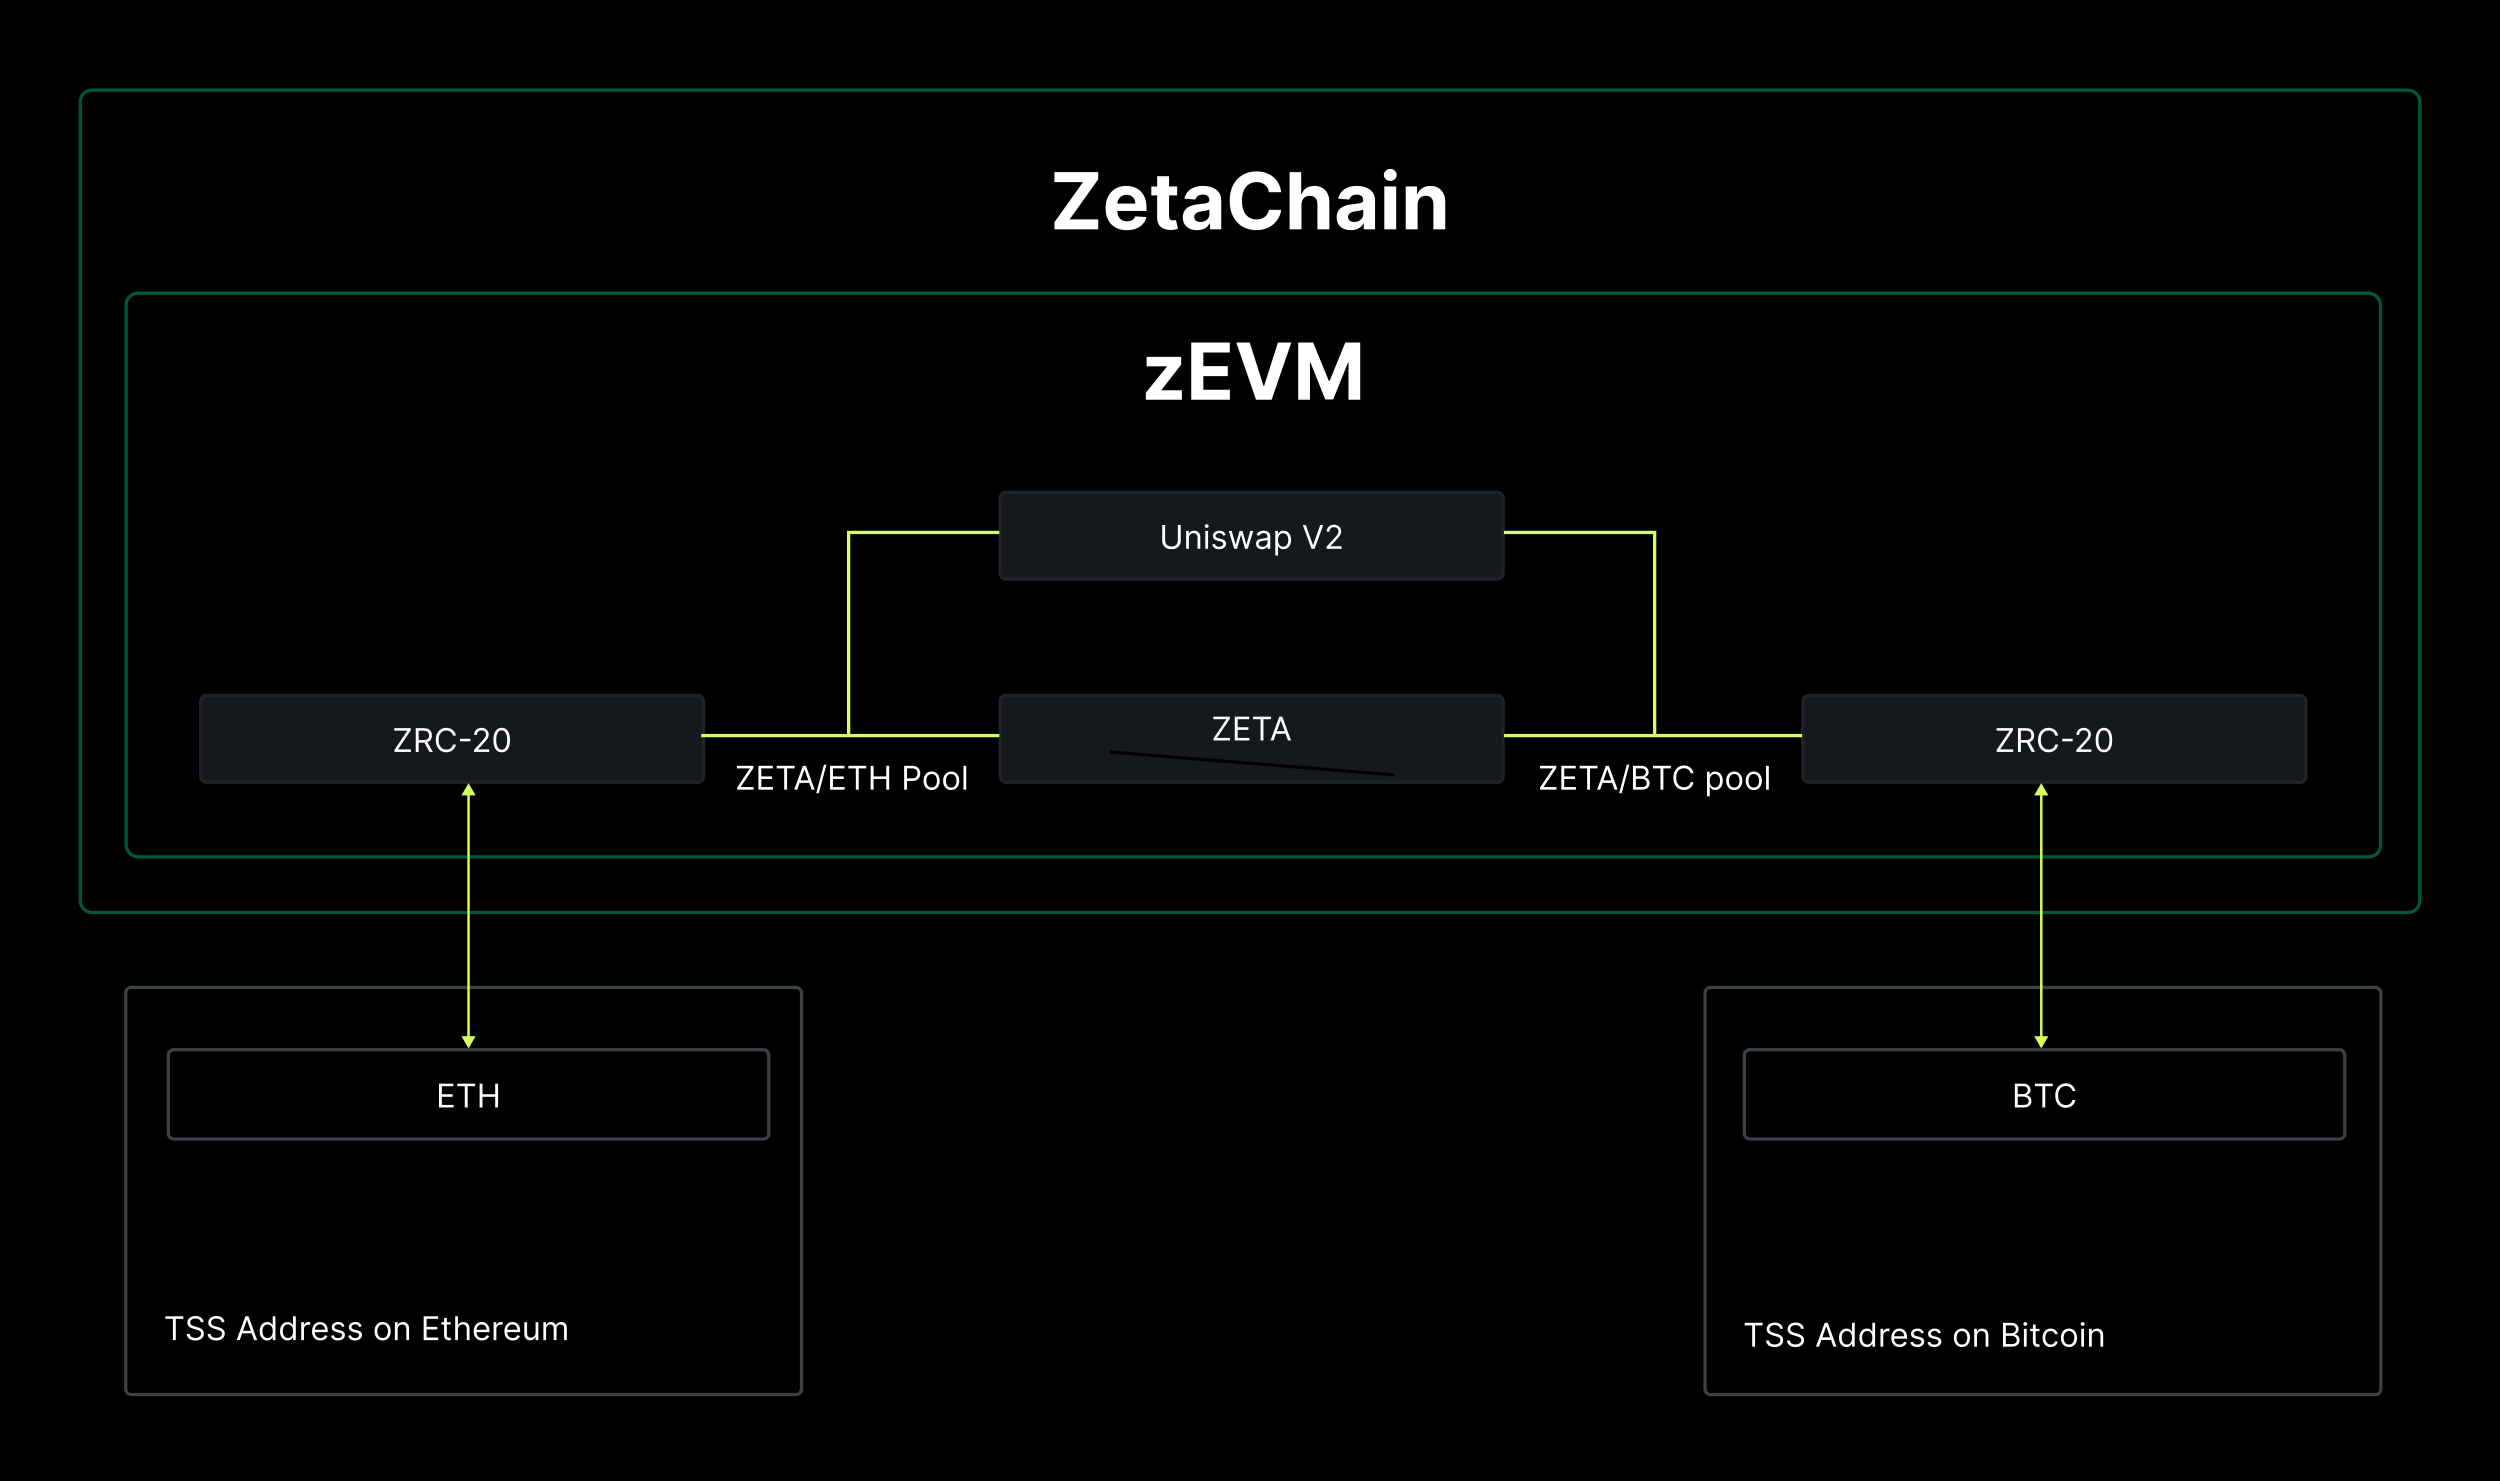 <svg width="763" height="452" viewBox="0 0 763 452" fill="none" xmlns="http://www.w3.org/2000/svg">
<rect width="763" height="452" fill="black"/>
<path d="M321.822 70V67.81L330.532 55.588H321.805V52.545H335.168V54.736L326.45 66.957H335.185V70H321.822ZM343.915 70.256C342.568 70.256 341.409 69.983 340.438 69.438C339.472 68.886 338.727 68.108 338.205 67.102C337.682 66.091 337.42 64.895 337.42 63.514C337.42 62.168 337.682 60.986 338.205 59.969C338.727 58.952 339.463 58.159 340.412 57.591C341.366 57.023 342.486 56.739 343.77 56.739C344.634 56.739 345.438 56.878 346.182 57.156C346.932 57.429 347.585 57.841 348.142 58.392C348.705 58.943 349.142 59.636 349.455 60.472C349.767 61.301 349.923 62.273 349.923 63.386V64.383H338.869V62.133H346.506C346.506 61.611 346.392 61.148 346.165 60.744C345.938 60.341 345.622 60.026 345.219 59.798C344.821 59.565 344.358 59.449 343.83 59.449C343.278 59.449 342.79 59.577 342.364 59.832C341.943 60.082 341.614 60.42 341.375 60.847C341.136 61.267 341.014 61.736 341.009 62.253V64.392C341.009 65.04 341.128 65.599 341.366 66.071C341.611 66.543 341.955 66.906 342.398 67.162C342.841 67.418 343.366 67.546 343.974 67.546C344.378 67.546 344.747 67.489 345.082 67.375C345.418 67.261 345.705 67.091 345.943 66.864C346.182 66.636 346.364 66.358 346.489 66.028L349.847 66.25C349.676 67.057 349.327 67.761 348.798 68.364C348.276 68.96 347.599 69.426 346.77 69.761C345.946 70.091 344.994 70.256 343.915 70.256ZM359.256 56.909V59.636H351.372V56.909H359.256ZM353.162 53.773H356.793V65.977C356.793 66.312 356.844 66.574 356.946 66.761C357.048 66.943 357.19 67.071 357.372 67.145C357.56 67.219 357.776 67.256 358.02 67.256C358.19 67.256 358.361 67.242 358.531 67.213C358.702 67.179 358.832 67.153 358.923 67.136L359.494 69.838C359.313 69.895 359.057 69.96 358.727 70.034C358.398 70.114 357.997 70.162 357.526 70.179C356.651 70.213 355.884 70.097 355.224 69.829C354.571 69.562 354.063 69.148 353.699 68.585C353.335 68.023 353.156 67.312 353.162 66.454V53.773ZM365.354 70.247C364.518 70.247 363.774 70.102 363.121 69.812C362.467 69.517 361.95 69.082 361.57 68.508C361.195 67.929 361.007 67.207 361.007 66.344C361.007 65.617 361.141 65.006 361.408 64.511C361.675 64.017 362.038 63.619 362.499 63.318C362.959 63.017 363.482 62.79 364.067 62.636C364.658 62.483 365.277 62.375 365.925 62.312C366.686 62.233 367.3 62.159 367.766 62.091C368.232 62.017 368.57 61.909 368.78 61.767C368.99 61.625 369.095 61.415 369.095 61.136V61.085C369.095 60.545 368.925 60.128 368.584 59.832C368.249 59.537 367.771 59.389 367.152 59.389C366.499 59.389 365.979 59.534 365.592 59.824C365.206 60.108 364.95 60.466 364.825 60.898L361.467 60.625C361.638 59.83 361.973 59.142 362.473 58.562C362.973 57.977 363.618 57.528 364.408 57.216C365.203 56.898 366.124 56.739 367.169 56.739C367.896 56.739 368.592 56.824 369.257 56.994C369.928 57.165 370.521 57.429 371.038 57.787C371.561 58.145 371.973 58.605 372.274 59.168C372.575 59.724 372.726 60.392 372.726 61.17V70H369.283V68.185H369.18C368.97 68.594 368.689 68.954 368.337 69.267C367.984 69.574 367.561 69.815 367.067 69.992C366.572 70.162 366.001 70.247 365.354 70.247ZM366.393 67.742C366.928 67.742 367.399 67.636 367.808 67.426C368.217 67.21 368.538 66.921 368.771 66.557C369.004 66.193 369.121 65.781 369.121 65.321V63.932C369.007 64.006 368.851 64.074 368.652 64.136C368.459 64.193 368.24 64.247 367.996 64.298C367.751 64.344 367.507 64.386 367.263 64.426C367.018 64.46 366.797 64.492 366.598 64.52C366.172 64.582 365.8 64.682 365.482 64.818C365.163 64.954 364.916 65.139 364.74 65.372C364.564 65.599 364.476 65.883 364.476 66.224C364.476 66.719 364.655 67.097 365.013 67.358C365.376 67.614 365.837 67.742 366.393 67.742ZM391.011 58.656H387.278C387.21 58.173 387.071 57.744 386.861 57.369C386.651 56.989 386.381 56.665 386.051 56.398C385.722 56.131 385.341 55.926 384.909 55.784C384.483 55.642 384.02 55.571 383.52 55.571C382.616 55.571 381.83 55.795 381.159 56.244C380.489 56.688 379.969 57.335 379.599 58.188C379.23 59.034 379.045 60.062 379.045 61.273C379.045 62.517 379.23 63.562 379.599 64.409C379.974 65.256 380.497 65.895 381.168 66.327C381.838 66.758 382.614 66.974 383.494 66.974C383.989 66.974 384.446 66.909 384.866 66.778C385.293 66.648 385.67 66.457 386 66.207C386.33 65.952 386.602 65.642 386.818 65.278C387.04 64.915 387.193 64.5 387.278 64.034L391.011 64.051C390.915 64.852 390.673 65.625 390.287 66.369C389.906 67.108 389.392 67.77 388.744 68.355C388.102 68.935 387.335 69.395 386.443 69.736C385.557 70.071 384.554 70.239 383.435 70.239C381.878 70.239 380.486 69.886 379.259 69.182C378.037 68.477 377.071 67.457 376.361 66.122C375.656 64.787 375.304 63.17 375.304 61.273C375.304 59.369 375.662 57.75 376.378 56.415C377.094 55.08 378.065 54.062 379.293 53.364C380.52 52.659 381.901 52.307 383.435 52.307C384.446 52.307 385.384 52.449 386.247 52.733C387.116 53.017 387.886 53.432 388.557 53.977C389.227 54.517 389.773 55.179 390.193 55.963C390.619 56.747 390.892 57.645 391.011 58.656ZM397.22 62.432V70H393.589V52.545H397.118V59.219H397.271C397.567 58.446 398.044 57.841 398.703 57.403C399.362 56.96 400.189 56.739 401.183 56.739C402.092 56.739 402.885 56.938 403.561 57.335C404.243 57.727 404.771 58.293 405.146 59.031C405.527 59.764 405.714 60.642 405.709 61.665V70H402.078V62.312C402.084 61.506 401.879 60.878 401.464 60.429C401.055 59.98 400.482 59.756 399.743 59.756C399.249 59.756 398.811 59.861 398.43 60.071C398.055 60.281 397.76 60.588 397.544 60.992C397.334 61.389 397.226 61.869 397.22 62.432ZM412.299 70.247C411.464 70.247 410.719 70.102 410.066 69.812C409.413 69.517 408.896 69.082 408.515 68.508C408.14 67.929 407.952 67.207 407.952 66.344C407.952 65.617 408.086 65.006 408.353 64.511C408.62 64.017 408.984 63.619 409.444 63.318C409.904 63.017 410.427 62.79 411.012 62.636C411.603 62.483 412.222 62.375 412.87 62.312C413.631 62.233 414.245 62.159 414.711 62.091C415.177 62.017 415.515 61.909 415.725 61.767C415.935 61.625 416.04 61.415 416.04 61.136V61.085C416.04 60.545 415.87 60.128 415.529 59.832C415.194 59.537 414.717 59.389 414.097 59.389C413.444 59.389 412.924 59.534 412.538 59.824C412.151 60.108 411.896 60.466 411.771 60.898L408.413 60.625C408.583 59.83 408.918 59.142 409.418 58.562C409.918 57.977 410.563 57.528 411.353 57.216C412.148 56.898 413.069 56.739 414.114 56.739C414.842 56.739 415.538 56.824 416.202 56.994C416.873 57.165 417.467 57.429 417.984 57.787C418.506 58.145 418.918 58.605 419.219 59.168C419.521 59.724 419.671 60.392 419.671 61.17V70H416.228V68.185H416.126C415.915 68.594 415.634 68.954 415.282 69.267C414.93 69.574 414.506 69.815 414.012 69.992C413.518 70.162 412.947 70.247 412.299 70.247ZM413.339 67.742C413.873 67.742 414.344 67.636 414.754 67.426C415.163 67.21 415.484 66.921 415.717 66.557C415.95 66.193 416.066 65.781 416.066 65.321V63.932C415.952 64.006 415.796 64.074 415.597 64.136C415.404 64.193 415.185 64.247 414.941 64.298C414.697 64.344 414.452 64.386 414.208 64.426C413.964 64.46 413.742 64.492 413.543 64.52C413.117 64.582 412.745 64.682 412.427 64.818C412.109 64.954 411.862 65.139 411.685 65.372C411.509 65.599 411.421 65.883 411.421 66.224C411.421 66.719 411.6 67.097 411.958 67.358C412.322 67.614 412.782 67.742 413.339 67.742ZM422.488 70V56.909H426.119V70H422.488ZM424.312 55.222C423.772 55.222 423.309 55.043 422.923 54.685C422.542 54.321 422.352 53.886 422.352 53.381C422.352 52.881 422.542 52.452 422.923 52.094C423.309 51.73 423.772 51.548 424.312 51.548C424.852 51.548 425.312 51.73 425.692 52.094C426.079 52.452 426.272 52.881 426.272 53.381C426.272 53.886 426.079 54.321 425.692 54.685C425.312 55.043 424.852 55.222 424.312 55.222ZM432.658 62.432V70H429.027V56.909H432.487V59.219H432.641C432.93 58.457 433.416 57.855 434.098 57.412C434.78 56.963 435.607 56.739 436.578 56.739C437.487 56.739 438.28 56.938 438.956 57.335C439.632 57.733 440.158 58.301 440.533 59.04C440.908 59.773 441.095 60.648 441.095 61.665V70H437.464V62.312C437.47 61.511 437.266 60.886 436.851 60.438C436.436 59.983 435.865 59.756 435.138 59.756C434.649 59.756 434.217 59.861 433.842 60.071C433.473 60.281 433.183 60.588 432.973 60.992C432.768 61.389 432.663 61.869 432.658 62.432Z" fill="white"/>
<path d="M349.721 122V119.835L356.13 111.901V111.807H349.942V108.909H360.502V111.27L354.485 119.009V119.102H360.723V122H349.721ZM363.568 122V104.545H375.329V107.588H367.258V111.747H374.724V114.79H367.258V118.957H375.363V122H363.568ZM381.417 104.545L385.635 117.807H385.797L390.025 104.545H394.115L388.098 122H383.343L377.317 104.545H381.417ZM396.216 104.545H400.767L405.574 116.273H405.779L410.586 104.545H415.137V122H411.557V110.639H411.412L406.895 121.915H404.458L399.941 110.597H399.796V122H396.216V104.545Z" fill="white"/>
<rect x="550.25" y="212.25" width="153.5" height="26.5" rx="1.75" fill="#15191E"/>
<path d="M609.397 229.5V228.861L613.317 223.009H609.354V222.227H614.369V222.866L610.448 228.719H614.411V229.5H609.397ZM615.888 229.5V222.227H618.346C618.914 222.227 619.38 222.324 619.745 222.518C620.11 222.71 620.379 222.974 620.555 223.31C620.73 223.647 620.817 224.029 620.817 224.457C620.817 224.886 620.73 225.266 620.555 225.597C620.379 225.929 620.111 226.189 619.749 226.379C619.386 226.566 618.924 226.659 618.36 226.659H616.371V225.864H618.332C618.72 225.864 619.032 225.807 619.269 225.693C619.508 225.58 619.681 225.419 619.788 225.21C619.897 225 619.951 224.749 619.951 224.457C619.951 224.166 619.897 223.912 619.788 223.694C619.679 223.476 619.505 223.308 619.266 223.19C619.027 223.069 618.71 223.009 618.317 223.009H616.769V229.5H615.888ZM619.312 226.233L621.102 229.5H620.079L618.317 226.233H619.312ZM628.137 224.5H627.257C627.204 224.247 627.113 224.024 626.983 223.832C626.855 223.641 626.699 223.48 626.514 223.349C626.332 223.217 626.13 223.117 625.907 223.051C625.685 222.985 625.453 222.952 625.211 222.952C624.771 222.952 624.372 223.063 624.014 223.286C623.659 223.508 623.376 223.836 623.166 224.269C622.957 224.702 622.853 225.234 622.853 225.864C622.853 226.493 622.957 227.025 623.166 227.458C623.376 227.891 623.659 228.219 624.014 228.442C624.372 228.664 624.771 228.776 625.211 228.776C625.453 228.776 625.685 228.742 625.907 228.676C626.13 228.61 626.332 228.512 626.514 228.381C626.699 228.249 626.855 228.087 626.983 227.895C627.113 227.701 627.204 227.478 627.257 227.227H628.137C628.071 227.599 627.95 227.932 627.775 228.225C627.6 228.519 627.382 228.768 627.122 228.974C626.861 229.178 626.569 229.333 626.244 229.44C625.923 229.546 625.578 229.599 625.211 229.599C624.591 229.599 624.039 229.448 623.556 229.145C623.073 228.842 622.693 228.411 622.416 227.852C622.139 227.294 622.001 226.631 622.001 225.864C622.001 225.097 622.139 224.434 622.416 223.875C622.693 223.316 623.073 222.885 623.556 222.582C624.039 222.279 624.591 222.128 625.211 222.128C625.578 222.128 625.923 222.181 626.244 222.288C626.569 222.394 626.861 222.55 627.122 222.756C627.382 222.96 627.6 223.209 627.775 223.502C627.95 223.793 628.071 224.126 628.137 224.5ZM632.572 225.473V226.254H629.39V225.473H632.572ZM633.69 229.5V228.861L636.091 226.233C636.373 225.925 636.605 225.658 636.787 225.43C636.969 225.201 637.104 224.985 637.192 224.784C637.282 224.58 637.327 224.367 637.327 224.145C637.327 223.889 637.265 223.668 637.142 223.481C637.021 223.294 636.856 223.149 636.645 223.048C636.434 222.946 636.197 222.895 635.935 222.895C635.655 222.895 635.411 222.953 635.203 223.069C634.997 223.183 634.837 223.342 634.724 223.548C634.612 223.754 634.557 223.996 634.557 224.273H633.719C633.719 223.847 633.817 223.473 634.013 223.151C634.21 222.829 634.478 222.578 634.816 222.398C635.157 222.218 635.539 222.128 635.963 222.128C636.389 222.128 636.767 222.218 637.096 222.398C637.425 222.578 637.683 222.82 637.87 223.126C638.057 223.431 638.151 223.771 638.151 224.145C638.151 224.412 638.102 224.674 638.005 224.93C637.91 225.183 637.745 225.466 637.508 225.778C637.273 226.089 636.948 226.467 636.531 226.915L634.898 228.662V228.719H638.278V229.5H633.69ZM642.117 229.599C641.582 229.599 641.126 229.454 640.75 229.163C640.374 228.869 640.086 228.444 639.887 227.888C639.688 227.329 639.589 226.654 639.589 225.864C639.589 225.078 639.688 224.406 639.887 223.85C640.088 223.291 640.377 222.865 640.754 222.572C641.132 222.276 641.587 222.128 642.117 222.128C642.647 222.128 643.101 222.276 643.477 222.572C643.856 222.865 644.145 223.291 644.344 223.85C644.545 224.406 644.646 225.078 644.646 225.864C644.646 226.654 644.546 227.329 644.347 227.888C644.148 228.444 643.861 228.869 643.484 229.163C643.108 229.454 642.652 229.599 642.117 229.599ZM642.117 228.818C642.647 228.818 643.059 228.562 643.353 228.051C643.647 227.54 643.793 226.811 643.793 225.864C643.793 225.234 643.726 224.698 643.591 224.255C643.458 223.812 643.267 223.475 643.016 223.243C642.767 223.011 642.468 222.895 642.117 222.895C641.592 222.895 641.181 223.154 640.885 223.673C640.589 224.189 640.441 224.919 640.441 225.864C640.441 226.493 640.507 227.028 640.64 227.469C640.772 227.909 640.963 228.244 641.212 228.474C641.463 228.703 641.764 228.818 642.117 228.818Z" fill="white"/>
<rect x="550.25" y="212.25" width="153.5" height="26.5" rx="1.75" stroke="#1F2328" strokeWidth="0.5"/>
<rect x="305.25" y="212.25" width="153.5" height="26.5" rx="1.75" fill="#15191E"/>
<path d="M370.364 226V225.361L374.284 219.509H370.321V218.727H375.335V219.366L371.415 225.219H375.378V226H370.364ZM376.855 226V218.727H381.244V219.509H377.736V221.966H381.017V222.747H377.736V225.219H381.301V226H376.855ZM382.434 219.509V218.727H387.889V219.509H385.602V226H384.721V219.509H382.434ZM388.697 226H387.773L390.444 218.727H391.353L394.023 226H393.1L390.927 219.878H390.87L388.697 226ZM389.037 223.159H392.759V223.94H389.037V223.159Z" fill="white"/>
<line x1="338.54" y1="229.502" x2="425.54" y2="236.502" stroke="black"/>
<rect x="305.25" y="212.25" width="153.5" height="26.5" rx="1.75" stroke="#1F2328" strokeWidth="0.5"/>
<rect x="305.25" y="150.25" width="153.5" height="26.5" rx="1.75" fill="#15191E"/>
<path d="M359.484 160.227H360.365V165.043C360.365 165.54 360.248 165.984 360.014 166.374C359.782 166.763 359.454 167.069 359.03 167.294C358.606 167.517 358.109 167.628 357.538 167.628C356.968 167.628 356.471 167.517 356.047 167.294C355.623 167.069 355.294 166.763 355.06 166.374C354.828 165.984 354.712 165.54 354.712 165.043V160.227H355.592V164.972C355.592 165.327 355.671 165.643 355.827 165.92C355.983 166.194 356.206 166.411 356.494 166.57C356.786 166.726 357.134 166.804 357.538 166.804C357.943 166.804 358.291 166.726 358.582 166.57C358.874 166.411 359.096 166.194 359.25 165.92C359.406 165.643 359.484 165.327 359.484 164.972V160.227ZM362.848 164.219V167.5H362.01V162.045H362.82V162.898H362.891C363.019 162.621 363.213 162.398 363.473 162.23C363.734 162.06 364.07 161.974 364.482 161.974C364.851 161.974 365.174 162.05 365.451 162.202C365.728 162.351 365.944 162.578 366.098 162.884C366.251 163.187 366.328 163.57 366.328 164.034V167.5H365.49V164.091C365.49 163.662 365.379 163.329 365.157 163.089C364.934 162.848 364.629 162.727 364.24 162.727C363.973 162.727 363.734 162.785 363.523 162.901C363.315 163.017 363.15 163.187 363.029 163.409C362.909 163.632 362.848 163.902 362.848 164.219ZM367.86 167.5V162.045H368.698V167.5H367.86ZM368.286 161.136C368.123 161.136 367.982 161.081 367.863 160.969C367.747 160.858 367.689 160.724 367.689 160.568C367.689 160.412 367.747 160.278 367.863 160.167C367.982 160.056 368.123 160 368.286 160C368.449 160 368.589 160.056 368.705 160.167C368.823 160.278 368.883 160.412 368.883 160.568C368.883 160.724 368.823 160.858 368.705 160.969C368.589 161.081 368.449 161.136 368.286 161.136ZM374.097 163.267L373.344 163.48C373.296 163.355 373.226 163.233 373.134 163.114C373.044 162.994 372.921 162.894 372.765 162.816C372.609 162.738 372.409 162.699 372.165 162.699C371.831 162.699 371.553 162.776 371.33 162.93C371.11 163.081 371 163.274 371 163.509C371 163.717 371.076 163.881 371.227 164.002C371.379 164.123 371.615 164.223 371.937 164.304L372.747 164.503C373.235 164.621 373.598 164.802 373.837 165.046C374.076 165.288 374.196 165.599 374.196 165.98C374.196 166.293 374.106 166.572 373.926 166.818C373.748 167.064 373.5 167.259 373.18 167.401C372.861 167.543 372.489 167.614 372.065 167.614C371.509 167.614 371.048 167.493 370.684 167.251C370.319 167.01 370.088 166.657 369.991 166.193L370.787 165.994C370.863 166.288 371.006 166.508 371.217 166.655C371.43 166.802 371.708 166.875 372.051 166.875C372.442 166.875 372.752 166.792 372.981 166.626C373.213 166.458 373.329 166.257 373.329 166.023C373.329 165.833 373.263 165.675 373.131 165.547C372.998 165.417 372.794 165.32 372.52 165.256L371.611 165.043C371.111 164.924 370.744 164.741 370.51 164.492C370.278 164.241 370.162 163.928 370.162 163.551C370.162 163.243 370.248 162.971 370.421 162.734C370.596 162.498 370.834 162.312 371.135 162.177C371.438 162.042 371.781 161.974 372.165 161.974C372.704 161.974 373.128 162.093 373.436 162.33C373.746 162.566 373.966 162.879 374.097 163.267ZM376.693 167.5L375.031 162.045H375.912L377.091 166.222H377.148L378.313 162.045H379.207L380.358 166.207H380.415L381.594 162.045H382.475L380.813 167.5H379.989L378.796 163.31H378.71L377.517 167.5H376.693ZM385.188 167.628C384.842 167.628 384.528 167.563 384.247 167.433C383.965 167.3 383.741 167.109 383.575 166.861C383.41 166.61 383.327 166.307 383.327 165.952C383.327 165.639 383.388 165.386 383.511 165.192C383.635 164.995 383.799 164.841 384.005 164.73C384.211 164.619 384.438 164.536 384.687 164.482C384.938 164.425 385.19 164.38 385.443 164.347C385.775 164.304 386.043 164.272 386.249 164.251C386.458 164.227 386.609 164.188 386.704 164.134C386.801 164.079 386.85 163.984 386.85 163.849V163.821C386.85 163.471 386.754 163.198 386.562 163.004C386.372 162.81 386.085 162.713 385.699 162.713C385.299 162.713 384.985 162.801 384.758 162.976C384.531 163.151 384.371 163.338 384.278 163.537L383.483 163.253C383.625 162.921 383.814 162.663 384.051 162.479C384.29 162.292 384.551 162.161 384.832 162.088C385.117 162.012 385.396 161.974 385.671 161.974C385.846 161.974 386.047 161.996 386.274 162.038C386.504 162.079 386.725 162.163 386.938 162.29C387.154 162.418 387.332 162.611 387.475 162.869C387.617 163.127 387.688 163.473 387.688 163.906V167.5H386.85V166.761H386.807C386.75 166.88 386.655 167.006 386.523 167.141C386.39 167.276 386.214 167.391 385.994 167.486C385.774 167.58 385.505 167.628 385.188 167.628ZM385.315 166.875C385.647 166.875 385.926 166.81 386.153 166.68C386.383 166.549 386.556 166.381 386.672 166.175C386.79 165.969 386.85 165.753 386.85 165.526V164.759C386.814 164.801 386.736 164.84 386.615 164.876C386.497 164.909 386.359 164.938 386.203 164.964C386.049 164.988 385.899 165.009 385.752 165.028C385.608 165.045 385.491 165.059 385.401 165.071C385.183 165.099 384.979 165.146 384.79 165.21C384.603 165.271 384.451 165.365 384.335 165.49C384.222 165.613 384.165 165.781 384.165 165.994C384.165 166.286 384.273 166.506 384.488 166.655C384.706 166.802 384.982 166.875 385.315 166.875ZM389.217 169.545V162.045H390.027V162.912H390.126C390.188 162.817 390.273 162.696 390.382 162.55C390.493 162.401 390.652 162.268 390.858 162.152C391.066 162.034 391.348 161.974 391.703 161.974C392.162 161.974 392.567 162.089 392.918 162.319C393.268 162.549 393.541 162.874 393.738 163.295C393.934 163.717 394.033 164.214 394.033 164.787C394.033 165.365 393.934 165.865 393.738 166.289C393.541 166.71 393.269 167.037 392.921 167.269C392.573 167.499 392.172 167.614 391.717 167.614C391.367 167.614 391.086 167.556 390.876 167.44C390.665 167.321 390.503 167.187 390.389 167.038C390.275 166.887 390.188 166.761 390.126 166.662H390.055V169.545H389.217ZM390.041 164.773C390.041 165.185 390.101 165.548 390.222 165.863C390.343 166.175 390.519 166.42 390.751 166.598C390.983 166.773 391.267 166.861 391.604 166.861C391.954 166.861 392.246 166.768 392.481 166.584C392.717 166.397 392.895 166.146 393.013 165.831C393.134 165.514 393.195 165.161 393.195 164.773C393.195 164.389 393.135 164.044 393.017 163.736C392.901 163.426 392.725 163.181 392.488 163.001C392.253 162.818 391.959 162.727 391.604 162.727C391.263 162.727 390.976 162.814 390.744 162.987C390.512 163.157 390.337 163.396 390.219 163.704C390.1 164.009 390.041 164.366 390.041 164.773ZM398.535 160.227L400.695 166.349H400.78L402.939 160.227H403.862L401.192 167.5H400.283L397.612 160.227H398.535ZM404.867 167.5V166.861L407.268 164.233C407.549 163.925 407.781 163.658 407.964 163.43C408.146 163.201 408.281 162.985 408.369 162.784C408.458 162.58 408.503 162.367 408.503 162.145C408.503 161.889 408.442 161.668 408.319 161.481C408.198 161.294 408.032 161.149 407.822 161.048C407.611 160.946 407.374 160.895 407.111 160.895C406.832 160.895 406.588 160.953 406.38 161.069C406.174 161.183 406.014 161.342 405.9 161.548C405.789 161.754 405.734 161.996 405.734 162.273H404.896C404.896 161.847 404.994 161.473 405.19 161.151C405.387 160.829 405.654 160.578 405.993 160.398C406.334 160.218 406.716 160.128 407.14 160.128C407.566 160.128 407.944 160.218 408.273 160.398C408.602 160.578 408.86 160.82 409.047 161.126C409.234 161.431 409.327 161.771 409.327 162.145C409.327 162.412 409.279 162.674 409.182 162.93C409.087 163.183 408.921 163.466 408.685 163.778C408.45 164.089 408.125 164.467 407.708 164.915L406.074 166.662V166.719H409.455V167.5H404.867Z" fill="white"/>
<rect x="305.25" y="150.25" width="153.5" height="26.5" rx="1.75" stroke="#1F2328" strokeWidth="0.5"/>
<rect x="61.25" y="212.25" width="153.5" height="26.5" rx="1.75" fill="#15191E"/>
<path d="M120.397 229.5V228.861L124.317 223.009H120.354V222.227H125.369V222.866L121.448 228.719H125.411V229.5H120.397ZM126.888 229.5V222.227H129.346C129.914 222.227 130.38 222.324 130.745 222.518C131.11 222.71 131.379 222.974 131.555 223.31C131.73 223.647 131.817 224.029 131.817 224.457C131.817 224.886 131.73 225.266 131.555 225.597C131.379 225.929 131.111 226.189 130.749 226.379C130.386 226.566 129.924 226.659 129.36 226.659H127.371V225.864H129.332C129.72 225.864 130.032 225.807 130.269 225.693C130.508 225.58 130.681 225.419 130.788 225.21C130.897 225 130.951 224.749 130.951 224.457C130.951 224.166 130.897 223.912 130.788 223.694C130.679 223.476 130.505 223.308 130.266 223.19C130.027 223.069 129.71 223.009 129.317 223.009H127.769V229.5H126.888ZM130.312 226.233L132.102 229.5H131.079L129.317 226.233H130.312ZM139.137 224.5H138.257C138.204 224.247 138.113 224.024 137.983 223.832C137.855 223.641 137.699 223.48 137.514 223.349C137.332 223.217 137.13 223.117 136.907 223.051C136.685 222.985 136.453 222.952 136.211 222.952C135.771 222.952 135.372 223.063 135.014 223.286C134.659 223.508 134.376 223.836 134.166 224.269C133.957 224.702 133.853 225.234 133.853 225.864C133.853 226.493 133.957 227.025 134.166 227.458C134.376 227.891 134.659 228.219 135.014 228.442C135.372 228.664 135.771 228.776 136.211 228.776C136.453 228.776 136.685 228.742 136.907 228.676C137.13 228.61 137.332 228.512 137.514 228.381C137.699 228.249 137.855 228.087 137.983 227.895C138.113 227.701 138.204 227.478 138.257 227.227H139.137C139.071 227.599 138.95 227.932 138.775 228.225C138.6 228.519 138.382 228.768 138.122 228.974C137.861 229.178 137.569 229.333 137.244 229.44C136.923 229.546 136.578 229.599 136.211 229.599C135.591 229.599 135.039 229.448 134.556 229.145C134.073 228.842 133.693 228.411 133.416 227.852C133.139 227.294 133.001 226.631 133.001 225.864C133.001 225.097 133.139 224.434 133.416 223.875C133.693 223.316 134.073 222.885 134.556 222.582C135.039 222.279 135.591 222.128 136.211 222.128C136.578 222.128 136.923 222.181 137.244 222.288C137.569 222.394 137.861 222.55 138.122 222.756C138.382 222.96 138.6 223.209 138.775 223.502C138.95 223.793 139.071 224.126 139.137 224.5ZM143.572 225.473V226.254H140.39V225.473H143.572ZM144.69 229.5V228.861L147.091 226.233C147.373 225.925 147.605 225.658 147.787 225.43C147.969 225.201 148.104 224.985 148.192 224.784C148.282 224.58 148.327 224.367 148.327 224.145C148.327 223.889 148.265 223.668 148.142 223.481C148.021 223.294 147.856 223.149 147.645 223.048C147.434 222.946 147.197 222.895 146.935 222.895C146.655 222.895 146.411 222.953 146.203 223.069C145.997 223.183 145.837 223.342 145.724 223.548C145.612 223.754 145.557 223.996 145.557 224.273H144.719C144.719 223.847 144.817 223.473 145.013 223.151C145.21 222.829 145.478 222.578 145.816 222.398C146.157 222.218 146.539 222.128 146.963 222.128C147.389 222.128 147.767 222.218 148.096 222.398C148.425 222.578 148.683 222.82 148.87 223.126C149.057 223.431 149.151 223.771 149.151 224.145C149.151 224.412 149.102 224.674 149.005 224.93C148.91 225.183 148.745 225.466 148.508 225.778C148.273 226.089 147.948 226.467 147.531 226.915L145.898 228.662V228.719H149.278V229.5H144.69ZM153.117 229.599C152.582 229.599 152.126 229.454 151.75 229.163C151.374 228.869 151.086 228.444 150.887 227.888C150.688 227.329 150.589 226.654 150.589 225.864C150.589 225.078 150.688 224.406 150.887 223.85C151.088 223.291 151.377 222.865 151.754 222.572C152.132 222.276 152.587 222.128 153.117 222.128C153.647 222.128 154.101 222.276 154.477 222.572C154.856 222.865 155.145 223.291 155.344 223.85C155.545 224.406 155.646 225.078 155.646 225.864C155.646 226.654 155.546 227.329 155.347 227.888C155.148 228.444 154.861 228.869 154.484 229.163C154.108 229.454 153.652 229.599 153.117 229.599ZM153.117 228.818C153.647 228.818 154.059 228.562 154.353 228.051C154.647 227.54 154.793 226.811 154.793 225.864C154.793 225.234 154.726 224.698 154.591 224.255C154.458 223.812 154.267 223.475 154.016 223.243C153.767 223.011 153.468 222.895 153.117 222.895C152.592 222.895 152.181 223.154 151.885 223.673C151.589 224.189 151.441 224.919 151.441 225.864C151.441 226.493 151.507 227.028 151.64 227.469C151.772 227.909 151.963 228.244 152.212 228.474C152.463 228.703 152.764 228.818 153.117 228.818Z" fill="white"/>
<rect x="61.25" y="212.25" width="153.5" height="26.5" rx="1.75" stroke="#1F2328" strokeWidth="0.5"/>
<path d="M459 224.5L505 224.5M550 224.5L505 224.5M459 162.5L505 162.5L505 224.5" stroke="#D4FF5C"/>
<path d="M305 224.5L259 224.5M214 224.5L259 224.5M305 162.5L259 162.5L259 224.5" stroke="#D4FF5C"/>
<path d="M470.029 241V240.361L473.949 234.509H469.986V233.727H475V234.366L471.08 240.219H475.043V241H470.029ZM476.52 241V233.727H480.91V234.509H477.401V236.966H480.682V237.747H477.401V240.219H480.966V241H476.52ZM482.099 234.509V233.727H487.554V234.509H485.267V241H484.386V234.509H482.099ZM488.362 241H487.438L490.109 233.727H491.018L493.688 241H492.765L490.592 234.878H490.535L488.362 241ZM488.703 238.159H492.424V238.94H488.703V238.159ZM497.278 233.386L494.935 242.094H494.168L496.511 233.386H497.278ZM498.386 241V233.727H500.928C501.435 233.727 501.853 233.815 502.182 233.99C502.511 234.163 502.756 234.396 502.917 234.69C503.078 234.981 503.158 235.304 503.158 235.659C503.158 235.972 503.103 236.23 502.991 236.433C502.882 236.637 502.738 236.798 502.558 236.916C502.381 237.035 502.188 237.122 501.979 237.179V237.25C502.202 237.264 502.426 237.342 502.65 237.484C502.875 237.626 503.064 237.83 503.215 238.095C503.367 238.36 503.442 238.685 503.442 239.068C503.442 239.433 503.36 239.761 503.194 240.052C503.028 240.343 502.766 240.574 502.409 240.744C502.052 240.915 501.586 241 501.013 241H498.386ZM499.266 240.219H501.013C501.589 240.219 501.997 240.107 502.239 239.885C502.482 239.66 502.604 239.388 502.604 239.068C502.604 238.822 502.542 238.595 502.416 238.386C502.291 238.176 502.112 238.008 501.88 237.882C501.648 237.754 501.373 237.69 501.056 237.69H499.266V240.219ZM499.266 236.923H500.9C501.165 236.923 501.404 236.871 501.617 236.767C501.833 236.663 502.003 236.516 502.128 236.327C502.256 236.137 502.32 235.915 502.32 235.659C502.32 235.339 502.209 235.068 501.986 234.846C501.764 234.621 501.411 234.509 500.928 234.509H499.266V236.923ZM504.492 234.509V233.727H509.946V234.509H507.659V241H506.779V234.509H504.492ZM516.855 236H515.974C515.922 235.747 515.831 235.524 515.701 235.332C515.573 235.141 515.417 234.98 515.232 234.849C515.05 234.717 514.847 234.617 514.625 234.551C514.402 234.485 514.17 234.452 513.929 234.452C513.489 234.452 513.09 234.563 512.732 234.786C512.377 235.008 512.094 235.336 511.883 235.769C511.675 236.202 511.571 236.734 511.571 237.364C511.571 237.993 511.675 238.525 511.883 238.958C512.094 239.391 512.377 239.719 512.732 239.942C513.09 240.164 513.489 240.276 513.929 240.276C514.17 240.276 514.402 240.242 514.625 240.176C514.847 240.11 515.05 240.012 515.232 239.881C515.417 239.749 515.573 239.587 515.701 239.395C515.831 239.201 515.922 238.978 515.974 238.727H516.855C516.789 239.099 516.668 239.432 516.493 239.725C516.318 240.019 516.1 240.268 515.839 240.474C515.579 240.678 515.287 240.833 514.962 240.94C514.64 241.046 514.296 241.099 513.929 241.099C513.309 241.099 512.757 240.948 512.274 240.645C511.791 240.342 511.411 239.911 511.134 239.352C510.857 238.794 510.719 238.131 510.719 237.364C510.719 236.597 510.857 235.934 511.134 235.375C511.411 234.816 511.791 234.385 512.274 234.082C512.757 233.779 513.309 233.628 513.929 233.628C514.296 233.628 514.64 233.681 514.962 233.788C515.287 233.894 515.579 234.05 515.839 234.256C516.1 234.46 516.318 234.709 516.493 235.002C516.668 235.293 516.789 235.626 516.855 236ZM520.977 243.045V235.545H521.787V236.412H521.886C521.948 236.317 522.033 236.196 522.142 236.05C522.253 235.901 522.412 235.768 522.618 235.652C522.826 235.534 523.108 235.474 523.463 235.474C523.922 235.474 524.327 235.589 524.677 235.819C525.028 236.049 525.301 236.374 525.498 236.795C525.694 237.217 525.792 237.714 525.792 238.287C525.792 238.865 525.694 239.365 525.498 239.789C525.301 240.21 525.029 240.537 524.681 240.769C524.333 240.999 523.932 241.114 523.477 241.114C523.127 241.114 522.846 241.056 522.635 240.94C522.425 240.821 522.263 240.687 522.149 240.538C522.035 240.387 521.948 240.261 521.886 240.162H521.815V243.045H520.977ZM521.801 238.273C521.801 238.685 521.861 239.048 521.982 239.363C522.103 239.675 522.279 239.92 522.511 240.098C522.743 240.273 523.027 240.361 523.363 240.361C523.714 240.361 524.006 240.268 524.241 240.084C524.477 239.897 524.655 239.646 524.773 239.331C524.894 239.014 524.954 238.661 524.954 238.273C524.954 237.889 524.895 237.544 524.777 237.236C524.661 236.926 524.484 236.681 524.248 236.501C524.013 236.318 523.718 236.227 523.363 236.227C523.022 236.227 522.736 236.314 522.504 236.487C522.272 236.657 522.097 236.896 521.978 237.204C521.86 237.509 521.801 237.866 521.801 238.273ZM529.287 241.114C528.794 241.114 528.362 240.996 527.991 240.762C527.621 240.528 527.332 240.2 527.124 239.778C526.918 239.357 526.815 238.865 526.815 238.301C526.815 237.733 526.918 237.237 527.124 236.813C527.332 236.389 527.621 236.06 527.991 235.826C528.362 235.592 528.794 235.474 529.287 235.474C529.779 235.474 530.21 235.592 530.579 235.826C530.951 236.06 531.24 236.389 531.446 236.813C531.654 237.237 531.758 237.733 531.758 238.301C531.758 238.865 531.654 239.357 531.446 239.778C531.24 240.2 530.951 240.528 530.579 240.762C530.21 240.996 529.779 241.114 529.287 241.114ZM529.287 240.361C529.661 240.361 529.968 240.265 530.21 240.073C530.451 239.881 530.63 239.629 530.746 239.317C530.862 239.004 530.92 238.666 530.92 238.301C530.92 237.937 530.862 237.597 530.746 237.282C530.63 236.967 530.451 236.713 530.21 236.518C529.968 236.324 529.661 236.227 529.287 236.227C528.913 236.227 528.605 236.324 528.363 236.518C528.122 236.713 527.943 236.967 527.827 237.282C527.711 237.597 527.653 237.937 527.653 238.301C527.653 238.666 527.711 239.004 527.827 239.317C527.943 239.629 528.122 239.881 528.363 240.073C528.605 240.265 528.913 240.361 529.287 240.361ZM535.253 241.114C534.761 241.114 534.329 240.996 533.957 240.762C533.588 240.528 533.299 240.2 533.091 239.778C532.885 239.357 532.782 238.865 532.782 238.301C532.782 237.733 532.885 237.237 533.091 236.813C533.299 236.389 533.588 236.06 533.957 235.826C534.329 235.592 534.761 235.474 535.253 235.474C535.746 235.474 536.177 235.592 536.546 235.826C536.918 236.06 537.207 236.389 537.413 236.813C537.621 237.237 537.725 237.733 537.725 238.301C537.725 238.865 537.621 239.357 537.413 239.778C537.207 240.2 536.918 240.528 536.546 240.762C536.177 240.996 535.746 241.114 535.253 241.114ZM535.253 240.361C535.628 240.361 535.935 240.265 536.177 240.073C536.418 239.881 536.597 239.629 536.713 239.317C536.829 239.004 536.887 238.666 536.887 238.301C536.887 237.937 536.829 237.597 536.713 237.282C536.597 236.967 536.418 236.713 536.177 236.518C535.935 236.324 535.628 236.227 535.253 236.227C534.879 236.227 534.572 236.324 534.33 236.518C534.089 236.713 533.91 236.967 533.794 237.282C533.678 237.597 533.62 237.937 533.62 238.301C533.62 238.666 533.678 239.004 533.794 239.317C533.91 239.629 534.089 239.881 534.33 240.073C534.572 240.265 534.879 240.361 535.253 240.361ZM539.842 233.727V241H539.004V233.727H539.842Z" fill="white"/>
<path d="M224.98 241V240.361L228.9 234.509H224.937V233.727H229.952V234.366L226.031 240.219H229.994V241H224.98ZM231.472 241V233.727H235.861V234.509H232.352V236.966H235.633V237.747H232.352V240.219H235.918V241H231.472ZM237.05 234.509V233.727H242.505V234.509H240.218V241H239.337V234.509H237.05ZM243.313 241H242.389L245.06 233.727H245.969L248.639 241H247.716L245.543 234.878H245.486L243.313 241ZM243.654 238.159H247.375V238.94H243.654V238.159ZM252.23 233.386L249.886 242.094H249.119L251.463 233.386H252.23ZM253.337 241V233.727H257.726V234.509H254.217V236.966H257.499V237.747H254.217V240.219H257.783V241H253.337ZM258.916 234.509V233.727H264.37V234.509H262.083V241H261.203V234.509H258.916ZM265.729 241V233.727H266.61V236.966H270.488V233.727H271.369V241H270.488V237.747H266.61V241H265.729ZM275.944 241V233.727H278.402C278.972 233.727 279.438 233.83 279.801 234.036C280.165 234.24 280.435 234.516 280.61 234.864C280.786 235.212 280.873 235.6 280.873 236.028C280.873 236.457 280.786 236.846 280.61 237.197C280.438 237.547 280.17 237.826 279.808 238.035C279.446 238.241 278.982 238.344 278.416 238.344H276.654V237.562H278.387C278.778 237.562 279.092 237.495 279.328 237.36C279.565 237.225 279.737 237.043 279.843 236.813C279.952 236.581 280.007 236.32 280.007 236.028C280.007 235.737 279.952 235.477 279.843 235.247C279.737 235.018 279.564 234.838 279.325 234.707C279.086 234.575 278.768 234.509 278.373 234.509H276.825V241H275.944ZM284.335 241.114C283.843 241.114 283.411 240.996 283.039 240.762C282.67 240.528 282.381 240.2 282.173 239.778C281.967 239.357 281.864 238.865 281.864 238.301C281.864 237.733 281.967 237.237 282.173 236.813C282.381 236.389 282.67 236.06 283.039 235.826C283.411 235.592 283.843 235.474 284.335 235.474C284.828 235.474 285.259 235.592 285.628 235.826C286 236.06 286.289 236.389 286.495 236.813C286.703 237.237 286.807 237.733 286.807 238.301C286.807 238.865 286.703 239.357 286.495 239.778C286.289 240.2 286 240.528 285.628 240.762C285.259 240.996 284.828 241.114 284.335 241.114ZM284.335 240.361C284.71 240.361 285.017 240.265 285.259 240.073C285.5 239.881 285.679 239.629 285.795 239.317C285.911 239.004 285.969 238.666 285.969 238.301C285.969 237.937 285.911 237.597 285.795 237.282C285.679 236.967 285.5 236.713 285.259 236.518C285.017 236.324 284.71 236.227 284.335 236.227C283.961 236.227 283.654 236.324 283.412 236.518C283.171 236.713 282.992 236.967 282.876 237.282C282.76 237.597 282.702 237.937 282.702 238.301C282.702 238.666 282.76 239.004 282.876 239.317C282.992 239.629 283.171 239.881 283.412 240.073C283.654 240.265 283.961 240.361 284.335 240.361ZM290.302 241.114C289.81 241.114 289.378 240.996 289.006 240.762C288.637 240.528 288.348 240.2 288.14 239.778C287.934 239.357 287.831 238.865 287.831 238.301C287.831 237.733 287.934 237.237 288.14 236.813C288.348 236.389 288.637 236.06 289.006 235.826C289.378 235.592 289.81 235.474 290.302 235.474C290.795 235.474 291.226 235.592 291.595 235.826C291.967 236.06 292.255 236.389 292.461 236.813C292.67 237.237 292.774 237.733 292.774 238.301C292.774 238.865 292.67 239.357 292.461 239.778C292.255 240.2 291.967 240.528 291.595 240.762C291.226 240.996 290.795 241.114 290.302 241.114ZM290.302 240.361C290.676 240.361 290.984 240.265 291.226 240.073C291.467 239.881 291.646 239.629 291.762 239.317C291.878 239.004 291.936 238.666 291.936 238.301C291.936 237.937 291.878 237.597 291.762 237.282C291.646 236.967 291.467 236.713 291.226 236.518C290.984 236.324 290.676 236.227 290.302 236.227C289.928 236.227 289.62 236.324 289.379 236.518C289.138 236.713 288.959 236.967 288.843 237.282C288.727 237.597 288.669 237.937 288.669 238.301C288.669 238.666 288.727 239.004 288.843 239.317C288.959 239.629 289.138 239.881 289.379 240.073C289.62 240.265 289.928 240.361 290.302 240.361ZM294.891 233.727V241H294.053V233.727H294.891Z" fill="white"/>
<rect x="38.5" y="89.5" width="688" height="172" rx="3.5" stroke="#005741"/>
<rect x="24.5" y="27.5" width="714" height="251" rx="3.5" stroke="#005741"/>
<path d="M50.483 402.509V401.727H55.938V402.509H53.651V409H52.77V402.509H50.483ZM61.274 403.545C61.231 403.186 61.059 402.906 60.755 402.707C60.453 402.509 60.081 402.409 59.64 402.409C59.319 402.409 59.037 402.461 58.795 402.565C58.556 402.67 58.369 402.813 58.234 402.995C58.102 403.177 58.035 403.384 58.035 403.616C58.035 403.811 58.081 403.978 58.174 404.117C58.269 404.254 58.389 404.369 58.536 404.462C58.683 404.552 58.837 404.626 58.998 404.685C59.159 404.742 59.307 404.788 59.442 404.824L60.18 405.023C60.37 405.072 60.58 405.141 60.812 405.229C61.047 405.316 61.27 405.436 61.483 405.587C61.699 405.737 61.877 405.928 62.016 406.163C62.156 406.397 62.226 406.685 62.226 407.026C62.226 407.419 62.123 407.774 61.917 408.091C61.713 408.408 61.415 408.66 61.022 408.847C60.631 409.034 60.157 409.128 59.598 409.128C59.077 409.128 58.626 409.044 58.245 408.876C57.866 408.708 57.568 408.473 57.35 408.173C57.135 407.872 57.013 407.523 56.984 407.125H57.893C57.917 407.4 58.009 407.627 58.17 407.807C58.334 407.984 58.54 408.117 58.788 408.205C59.039 408.29 59.309 408.332 59.598 408.332C59.934 408.332 60.236 408.278 60.503 408.169C60.771 408.058 60.983 407.904 61.139 407.707C61.295 407.509 61.373 407.277 61.373 407.011C61.373 406.77 61.306 406.573 61.171 406.422C61.036 406.27 60.858 406.147 60.638 406.053C60.418 405.958 60.18 405.875 59.925 405.804L59.03 405.548C58.462 405.385 58.012 405.152 57.68 404.849C57.349 404.546 57.183 404.149 57.183 403.659C57.183 403.252 57.293 402.897 57.513 402.594C57.736 402.288 58.034 402.052 58.408 401.884C58.785 401.713 59.205 401.628 59.669 401.628C60.138 401.628 60.554 401.712 60.919 401.88C61.283 402.046 61.572 402.273 61.785 402.562C62.001 402.851 62.114 403.179 62.126 403.545H61.274ZM67.651 403.545C67.608 403.186 67.436 402.906 67.132 402.707C66.829 402.509 66.458 402.409 66.017 402.409C65.695 402.409 65.414 402.461 65.172 402.565C64.933 402.67 64.746 402.813 64.611 402.995C64.479 403.177 64.412 403.384 64.412 403.616C64.412 403.811 64.459 403.978 64.551 404.117C64.645 404.254 64.766 404.369 64.913 404.462C65.06 404.552 65.214 404.626 65.375 404.685C65.536 404.742 65.684 404.788 65.819 404.824L66.557 405.023C66.747 405.072 66.957 405.141 67.189 405.229C67.424 405.316 67.647 405.436 67.86 405.587C68.076 405.737 68.253 405.928 68.393 406.163C68.533 406.397 68.603 406.685 68.603 407.026C68.603 407.419 68.5 407.774 68.294 408.091C68.09 408.408 67.792 408.66 67.399 408.847C67.008 409.034 66.534 409.128 65.975 409.128C65.454 409.128 65.003 409.044 64.622 408.876C64.243 408.708 63.945 408.473 63.727 408.173C63.511 407.872 63.39 407.523 63.361 407.125H64.27C64.294 407.4 64.386 407.627 64.547 407.807C64.711 407.984 64.916 408.117 65.165 408.205C65.416 408.29 65.686 408.332 65.975 408.332C66.311 408.332 66.613 408.278 66.88 408.169C67.148 408.058 67.36 407.904 67.516 407.707C67.672 407.509 67.75 407.277 67.75 407.011C67.75 406.77 67.683 406.573 67.548 406.422C67.413 406.27 67.235 406.147 67.015 406.053C66.795 405.958 66.557 405.875 66.302 405.804L65.407 405.548C64.838 405.385 64.389 405.152 64.057 404.849C63.726 404.546 63.56 404.149 63.56 403.659C63.56 403.252 63.67 402.897 63.89 402.594C64.113 402.288 64.411 402.052 64.785 401.884C65.162 401.713 65.582 401.628 66.046 401.628C66.515 401.628 66.931 401.712 67.296 401.88C67.66 402.046 67.949 402.273 68.162 402.562C68.378 402.851 68.491 403.179 68.503 403.545H67.651ZM73.161 409H72.238L74.909 401.727H75.818L78.488 409H77.565L75.391 402.878H75.335L73.161 409ZM73.502 406.159H77.224V406.94H73.502V406.159ZM81.567 409.114C81.112 409.114 80.711 408.999 80.363 408.769C80.015 408.537 79.743 408.21 79.546 407.789C79.35 407.365 79.252 406.865 79.252 406.287C79.252 405.714 79.35 405.217 79.546 404.795C79.743 404.374 80.016 404.049 80.367 403.819C80.717 403.589 81.122 403.474 81.581 403.474C81.936 403.474 82.217 403.534 82.423 403.652C82.631 403.768 82.79 403.901 82.899 404.05C83.01 404.196 83.096 404.317 83.158 404.412H83.229V401.727H84.067V409H83.257V408.162H83.158C83.096 408.261 83.009 408.387 82.895 408.538C82.781 408.687 82.619 408.821 82.409 408.94C82.198 409.056 81.917 409.114 81.567 409.114ZM81.681 408.361C82.017 408.361 82.301 408.273 82.533 408.098C82.765 407.92 82.941 407.675 83.062 407.363C83.183 407.048 83.243 406.685 83.243 406.273C83.243 405.866 83.184 405.509 83.066 405.204C82.947 404.896 82.772 404.657 82.54 404.487C82.308 404.314 82.022 404.227 81.681 404.227C81.326 404.227 81.029 404.318 80.793 404.501C80.558 404.681 80.382 404.926 80.264 405.236C80.148 405.544 80.09 405.889 80.09 406.273C80.09 406.661 80.149 407.014 80.267 407.331C80.388 407.646 80.566 407.897 80.8 408.084C81.037 408.268 81.33 408.361 81.681 408.361ZM87.778 409.114C87.323 409.114 86.922 408.999 86.574 408.769C86.226 408.537 85.954 408.21 85.757 407.789C85.561 407.365 85.463 406.865 85.463 406.287C85.463 405.714 85.561 405.217 85.757 404.795C85.954 404.374 86.227 404.049 86.578 403.819C86.928 403.589 87.333 403.474 87.792 403.474C88.147 403.474 88.428 403.534 88.634 403.652C88.842 403.768 89.001 403.901 89.11 404.05C89.221 404.196 89.307 404.317 89.369 404.412H89.44V401.727H90.278V409H89.468V408.162H89.369C89.307 408.261 89.22 408.387 89.106 408.538C88.992 408.687 88.83 408.821 88.62 408.94C88.409 409.056 88.128 409.114 87.778 409.114ZM87.891 408.361C88.228 408.361 88.512 408.273 88.744 408.098C88.976 407.92 89.152 407.675 89.273 407.363C89.394 407.048 89.454 406.685 89.454 406.273C89.454 405.866 89.395 405.509 89.276 405.204C89.158 404.896 88.983 404.657 88.751 404.487C88.519 404.314 88.232 404.227 87.891 404.227C87.536 404.227 87.24 404.318 87.004 404.501C86.769 404.681 86.593 404.926 86.475 405.236C86.359 405.544 86.301 405.889 86.301 406.273C86.301 406.661 86.36 407.014 86.478 407.331C86.599 407.646 86.776 407.897 87.011 408.084C87.248 408.268 87.541 408.361 87.891 408.361ZM91.929 409V403.545H92.739V404.369H92.796C92.895 404.099 93.075 403.88 93.335 403.712C93.596 403.544 93.889 403.46 94.216 403.46C94.278 403.46 94.355 403.461 94.447 403.464C94.539 403.466 94.609 403.47 94.656 403.474V404.327C94.628 404.32 94.563 404.309 94.461 404.295C94.362 404.278 94.256 404.27 94.145 404.27C93.88 404.27 93.643 404.326 93.435 404.437C93.229 404.546 93.066 404.697 92.945 404.891C92.826 405.083 92.767 405.302 92.767 405.548V409H91.929ZM97.771 409.114C97.245 409.114 96.792 408.998 96.411 408.766C96.032 408.531 95.74 408.205 95.534 407.786C95.33 407.364 95.228 406.874 95.228 406.315C95.228 405.757 95.33 405.264 95.534 404.838C95.74 404.41 96.026 404.076 96.393 403.837C96.762 403.595 97.193 403.474 97.686 403.474C97.97 403.474 98.25 403.522 98.527 403.616C98.804 403.711 99.056 403.865 99.284 404.078C99.511 404.289 99.692 404.568 99.827 404.916C99.962 405.264 100.029 405.693 100.029 406.202V406.557H95.825V405.832H99.177C99.177 405.525 99.115 405.25 98.992 405.009C98.872 404.767 98.699 404.576 98.474 404.437C98.251 404.297 97.989 404.227 97.686 404.227C97.352 404.227 97.063 404.31 96.819 404.476C96.578 404.639 96.392 404.852 96.261 405.115C96.131 405.378 96.066 405.66 96.066 405.96V406.443C96.066 406.855 96.137 407.204 96.279 407.491C96.424 407.775 96.624 407.991 96.879 408.141C97.135 408.287 97.432 408.361 97.771 408.361C97.991 408.361 98.19 408.33 98.367 408.268C98.547 408.205 98.702 408.11 98.833 407.984C98.963 407.857 99.063 407.698 99.134 407.509L99.944 407.736C99.859 408.01 99.716 408.252 99.514 408.46C99.313 408.666 99.065 408.827 98.769 408.943C98.473 409.057 98.14 409.114 97.771 409.114ZM105.168 404.767L104.415 404.98C104.368 404.855 104.298 404.733 104.205 404.614C104.115 404.494 103.992 404.394 103.836 404.316C103.68 404.238 103.48 404.199 103.236 404.199C102.902 404.199 102.624 404.276 102.401 404.43C102.181 404.581 102.071 404.774 102.071 405.009C102.071 405.217 102.147 405.381 102.298 405.502C102.45 405.623 102.687 405.723 103.009 405.804L103.818 406.003C104.306 406.121 104.669 406.302 104.909 406.546C105.148 406.788 105.267 407.099 105.267 407.48C105.267 407.793 105.177 408.072 104.997 408.318C104.82 408.564 104.571 408.759 104.252 408.901C103.932 409.043 103.56 409.114 103.137 409.114C102.58 409.114 102.12 408.993 101.755 408.751C101.391 408.51 101.16 408.157 101.063 407.693L101.858 407.494C101.934 407.788 102.077 408.008 102.288 408.155C102.501 408.302 102.779 408.375 103.122 408.375C103.513 408.375 103.823 408.292 104.053 408.126C104.285 407.958 104.401 407.757 104.401 407.523C104.401 407.333 104.334 407.175 104.202 407.047C104.069 406.917 103.866 406.82 103.591 406.756L102.682 406.543C102.182 406.424 101.816 406.241 101.581 405.992C101.349 405.741 101.233 405.428 101.233 405.051C101.233 404.743 101.32 404.471 101.492 404.234C101.668 403.998 101.905 403.812 102.206 403.677C102.509 403.542 102.852 403.474 103.236 403.474C103.776 403.474 104.2 403.593 104.507 403.83C104.817 404.066 105.038 404.379 105.168 404.767ZM110.392 404.767L109.64 404.98C109.592 404.855 109.522 404.733 109.43 404.614C109.34 404.494 109.217 404.394 109.061 404.316C108.904 404.238 108.704 404.199 108.461 404.199C108.127 404.199 107.849 404.276 107.626 404.43C107.406 404.581 107.296 404.774 107.296 405.009C107.296 405.217 107.372 405.381 107.523 405.502C107.675 405.623 107.911 405.723 108.233 405.804L109.043 406.003C109.531 406.121 109.894 406.302 110.133 406.546C110.372 406.788 110.492 407.099 110.492 407.48C110.492 407.793 110.402 408.072 110.222 408.318C110.044 408.564 109.796 408.759 109.476 408.901C109.157 409.043 108.785 409.114 108.361 409.114C107.805 409.114 107.344 408.993 106.98 408.751C106.615 408.51 106.384 408.157 106.287 407.693L107.083 407.494C107.158 407.788 107.302 408.008 107.512 408.155C107.725 408.302 108.004 408.375 108.347 408.375C108.738 408.375 109.048 408.292 109.277 408.126C109.509 407.958 109.625 407.757 109.625 407.523C109.625 407.333 109.559 407.175 109.426 407.047C109.294 406.917 109.09 406.82 108.816 406.756L107.907 406.543C107.407 406.424 107.04 406.241 106.806 405.992C106.574 405.741 106.458 405.428 106.458 405.051C106.458 404.743 106.544 404.471 106.717 404.234C106.892 403.998 107.13 403.812 107.431 403.677C107.734 403.542 108.077 403.474 108.461 403.474C109 403.474 109.424 403.593 109.732 403.83C110.042 404.066 110.262 404.379 110.392 404.767ZM116.782 409.114C116.289 409.114 115.857 408.996 115.486 408.762C115.116 408.528 114.827 408.2 114.619 407.778C114.413 407.357 114.31 406.865 114.31 406.301C114.31 405.733 114.413 405.237 114.619 404.813C114.827 404.389 115.116 404.06 115.486 403.826C115.857 403.592 116.289 403.474 116.782 403.474C117.274 403.474 117.705 403.592 118.074 403.826C118.446 404.06 118.735 404.389 118.941 404.813C119.149 405.237 119.253 405.733 119.253 406.301C119.253 406.865 119.149 407.357 118.941 407.778C118.735 408.2 118.446 408.528 118.074 408.762C117.705 408.996 117.274 409.114 116.782 409.114ZM116.782 408.361C117.156 408.361 117.464 408.265 117.705 408.073C117.947 407.881 118.125 407.629 118.241 407.317C118.357 407.004 118.415 406.666 118.415 406.301C118.415 405.937 118.357 405.597 118.241 405.282C118.125 404.967 117.947 404.713 117.705 404.518C117.464 404.324 117.156 404.227 116.782 404.227C116.408 404.227 116.1 404.324 115.858 404.518C115.617 404.713 115.438 404.967 115.322 405.282C115.206 405.597 115.148 405.937 115.148 406.301C115.148 406.666 115.206 407.004 115.322 407.317C115.438 407.629 115.617 407.881 115.858 408.073C116.1 408.265 116.408 408.361 116.782 408.361ZM121.371 405.719V409H120.533V403.545H121.342V404.398H121.413C121.541 404.121 121.735 403.898 121.996 403.73C122.256 403.56 122.592 403.474 123.004 403.474C123.374 403.474 123.697 403.55 123.974 403.702C124.251 403.851 124.466 404.078 124.62 404.384C124.774 404.687 124.851 405.07 124.851 405.534V409H124.013V405.591C124.013 405.162 123.902 404.829 123.679 404.589C123.456 404.348 123.151 404.227 122.763 404.227C122.495 404.227 122.256 404.285 122.045 404.401C121.837 404.517 121.673 404.687 121.552 404.909C121.431 405.132 121.371 405.402 121.371 405.719ZM129.308 409V401.727H133.698V402.509H130.189V404.966H133.47V405.747H130.189V408.219H133.754V409H129.308ZM137.544 403.545V404.256H134.717V403.545H137.544ZM135.541 402.239H136.379V407.438C136.379 407.674 136.413 407.852 136.482 407.97C136.553 408.086 136.643 408.164 136.752 408.205C136.863 408.242 136.98 408.261 137.103 408.261C137.195 408.261 137.271 408.257 137.33 408.247C137.39 408.235 137.437 408.226 137.472 408.219L137.643 408.972C137.586 408.993 137.507 409.014 137.405 409.036C137.303 409.059 137.174 409.071 137.018 409.071C136.781 409.071 136.549 409.02 136.322 408.918C136.097 408.817 135.91 408.661 135.761 408.453C135.614 408.245 135.541 407.982 135.541 407.665V402.239ZM139.759 405.719V409H138.921V401.727H139.759V404.398H139.83C139.958 404.116 140.15 403.892 140.406 403.727C140.664 403.558 141.007 403.474 141.436 403.474C141.807 403.474 142.133 403.549 142.412 403.698C142.691 403.845 142.908 404.071 143.062 404.376C143.218 404.679 143.296 405.065 143.296 405.534V409H142.458V405.591C142.458 405.158 142.346 404.823 142.121 404.586C141.898 404.347 141.589 404.227 141.194 404.227C140.919 404.227 140.673 404.285 140.455 404.401C140.24 404.517 140.07 404.687 139.944 404.909C139.821 405.132 139.759 405.402 139.759 405.719ZM147.116 409.114C146.591 409.114 146.138 408.998 145.756 408.766C145.378 408.531 145.085 408.205 144.879 407.786C144.676 407.364 144.574 406.874 144.574 406.315C144.574 405.757 144.676 405.264 144.879 404.838C145.085 404.41 145.372 404.076 145.739 403.837C146.108 403.595 146.539 403.474 147.031 403.474C147.315 403.474 147.596 403.522 147.873 403.616C148.15 403.711 148.402 403.865 148.629 404.078C148.857 404.289 149.038 404.568 149.173 404.916C149.308 405.264 149.375 405.693 149.375 406.202V406.557H145.17V405.832H148.523C148.523 405.525 148.461 405.25 148.338 405.009C148.217 404.767 148.045 404.576 147.82 404.437C147.597 404.297 147.334 404.227 147.031 404.227C146.697 404.227 146.409 404.31 146.165 404.476C145.923 404.639 145.737 404.852 145.607 405.115C145.477 405.378 145.412 405.66 145.412 405.96V406.443C145.412 406.855 145.483 407.204 145.625 407.491C145.769 407.775 145.969 407.991 146.225 408.141C146.481 408.287 146.778 408.361 147.116 408.361C147.337 408.361 147.536 408.33 147.713 408.268C147.893 408.205 148.048 408.11 148.178 407.984C148.308 407.857 148.409 407.698 148.48 407.509L149.29 407.736C149.205 408.01 149.061 408.252 148.86 408.46C148.659 408.666 148.41 408.827 148.114 408.943C147.818 409.057 147.486 409.114 147.116 409.114ZM150.65 409V403.545H151.46V404.369H151.516C151.616 404.099 151.796 403.88 152.056 403.712C152.317 403.544 152.61 403.46 152.937 403.46C152.998 403.46 153.075 403.461 153.168 403.464C153.26 403.466 153.33 403.47 153.377 403.474V404.327C153.349 404.32 153.284 404.309 153.182 404.295C153.082 404.278 152.977 404.27 152.866 404.27C152.601 404.27 152.364 404.326 152.156 404.437C151.95 404.546 151.786 404.697 151.665 404.891C151.547 405.083 151.488 405.302 151.488 405.548V409H150.65ZM156.491 409.114C155.966 409.114 155.513 408.998 155.131 408.766C154.753 408.531 154.46 408.205 154.254 407.786C154.051 407.364 153.949 406.874 153.949 406.315C153.949 405.757 154.051 405.264 154.254 404.838C154.46 404.41 154.747 404.076 155.114 403.837C155.483 403.595 155.914 403.474 156.406 403.474C156.69 403.474 156.971 403.522 157.248 403.616C157.525 403.711 157.777 403.865 158.004 404.078C158.232 404.289 158.413 404.568 158.548 404.916C158.683 405.264 158.75 405.693 158.75 406.202V406.557H154.545V405.832H157.898C157.898 405.525 157.836 405.25 157.713 405.009C157.592 404.767 157.42 404.576 157.195 404.437C156.972 404.297 156.709 404.227 156.406 404.227C156.072 404.227 155.784 404.31 155.54 404.476C155.298 404.639 155.112 404.852 154.982 405.115C154.852 405.378 154.787 405.66 154.787 405.96V406.443C154.787 406.855 154.858 407.204 155 407.491C155.144 407.775 155.344 407.991 155.6 408.141C155.856 408.287 156.153 408.361 156.491 408.361C156.712 408.361 156.911 408.33 157.088 408.268C157.268 408.205 157.423 408.11 157.553 407.984C157.683 407.857 157.784 407.698 157.855 407.509L158.665 407.736C158.58 408.01 158.436 408.252 158.235 408.46C158.034 408.666 157.785 408.827 157.489 408.943C157.193 409.057 156.861 409.114 156.491 409.114ZM163.462 406.77V403.545H164.3V409H163.462V408.077H163.406C163.278 408.354 163.079 408.589 162.809 408.783C162.539 408.975 162.198 409.071 161.786 409.071C161.445 409.071 161.142 408.996 160.877 408.847C160.612 408.696 160.404 408.469 160.252 408.165C160.101 407.86 160.025 407.475 160.025 407.011V403.545H160.863V406.955C160.863 407.352 160.974 407.67 161.197 407.906C161.422 408.143 161.708 408.261 162.056 408.261C162.264 408.261 162.476 408.208 162.692 408.102C162.91 407.995 163.092 407.832 163.239 407.612C163.388 407.391 163.462 407.111 163.462 406.77ZM165.835 409V403.545H166.645V404.398H166.716C166.83 404.107 167.013 403.88 167.267 403.719C167.52 403.556 167.824 403.474 168.179 403.474C168.539 403.474 168.838 403.556 169.078 403.719C169.319 403.88 169.507 404.107 169.642 404.398H169.699C169.839 404.116 170.048 403.892 170.328 403.727C170.607 403.558 170.942 403.474 171.333 403.474C171.82 403.474 172.219 403.627 172.529 403.933C172.839 404.236 172.994 404.708 172.994 405.349V409H172.156V405.349C172.156 404.947 172.046 404.659 171.826 404.487C171.606 404.314 171.347 404.227 171.048 404.227C170.665 404.227 170.368 404.343 170.157 404.575C169.946 404.805 169.841 405.096 169.841 405.449V409H168.989V405.264C168.989 404.954 168.888 404.704 168.687 404.515C168.486 404.323 168.227 404.227 167.909 404.227C167.691 404.227 167.488 404.285 167.298 404.401C167.111 404.517 166.96 404.678 166.844 404.884C166.73 405.088 166.673 405.323 166.673 405.591V409H165.835Z" fill="white"/>
<rect x="38.375" y="301.375" width="206.25" height="124.25" rx="1.625" stroke="#3C4146" strokeWidth="0.75"/>
<path d="M532.483 404.509V403.727H537.938V404.509H535.651V411H534.77V404.509H532.483ZM543.274 405.545C543.231 405.186 543.059 404.906 542.756 404.707C542.452 404.509 542.081 404.409 541.64 404.409C541.318 404.409 541.037 404.461 540.795 404.565C540.556 404.67 540.369 404.813 540.234 404.995C540.102 405.177 540.035 405.384 540.035 405.616C540.035 405.811 540.081 405.978 540.174 406.117C540.269 406.254 540.389 406.369 540.536 406.462C540.683 406.552 540.837 406.626 540.998 406.685C541.159 406.742 541.307 406.788 541.442 406.824L542.18 407.023C542.37 407.072 542.58 407.141 542.812 407.229C543.047 407.316 543.27 407.436 543.483 407.587C543.699 407.737 543.876 407.928 544.016 408.163C544.156 408.397 544.226 408.685 544.226 409.026C544.226 409.419 544.123 409.774 543.917 410.091C543.713 410.408 543.415 410.66 543.022 410.847C542.631 411.034 542.157 411.128 541.598 411.128C541.077 411.128 540.626 411.044 540.245 410.876C539.866 410.708 539.568 410.473 539.35 410.173C539.135 409.872 539.013 409.523 538.984 409.125H539.893C539.917 409.4 540.009 409.627 540.17 409.807C540.334 409.984 540.54 410.117 540.788 410.205C541.039 410.29 541.309 410.332 541.598 410.332C541.934 410.332 542.236 410.278 542.503 410.169C542.771 410.058 542.983 409.904 543.139 409.707C543.295 409.509 543.373 409.277 543.373 409.011C543.373 408.77 543.306 408.573 543.171 408.422C543.036 408.27 542.858 408.147 542.638 408.053C542.418 407.958 542.18 407.875 541.925 407.804L541.03 407.548C540.461 407.385 540.012 407.152 539.68 406.849C539.349 406.546 539.183 406.149 539.183 405.659C539.183 405.252 539.293 404.897 539.513 404.594C539.736 404.288 540.034 404.052 540.408 403.884C540.785 403.713 541.205 403.628 541.669 403.628C542.138 403.628 542.554 403.712 542.919 403.88C543.283 404.046 543.572 404.273 543.785 404.562C544.001 404.851 544.114 405.179 544.126 405.545H543.274ZM549.651 405.545C549.608 405.186 549.435 404.906 549.132 404.707C548.829 404.509 548.458 404.409 548.017 404.409C547.695 404.409 547.414 404.461 547.172 404.565C546.933 404.67 546.746 404.813 546.611 404.995C546.479 405.177 546.412 405.384 546.412 405.616C546.412 405.811 546.458 405.978 546.551 406.117C546.645 406.254 546.766 406.369 546.913 406.462C547.06 406.552 547.214 406.626 547.375 406.685C547.536 406.742 547.684 406.788 547.819 406.824L548.557 407.023C548.747 407.072 548.957 407.141 549.189 407.229C549.424 407.316 549.647 407.436 549.86 407.587C550.076 407.737 550.253 407.928 550.393 408.163C550.533 408.397 550.603 408.685 550.603 409.026C550.603 409.419 550.5 409.774 550.294 410.091C550.09 410.408 549.792 410.66 549.399 410.847C549.008 411.034 548.533 411.128 547.975 411.128C547.454 411.128 547.003 411.044 546.622 410.876C546.243 410.708 545.945 410.473 545.727 410.173C545.511 409.872 545.39 409.523 545.361 409.125H546.27C546.294 409.4 546.386 409.627 546.547 409.807C546.711 409.984 546.917 410.117 547.165 410.205C547.416 410.29 547.686 410.332 547.975 410.332C548.311 410.332 548.613 410.278 548.88 410.169C549.148 410.058 549.36 409.904 549.516 409.707C549.672 409.509 549.75 409.277 549.75 409.011C549.75 408.77 549.683 408.573 549.548 408.422C549.413 408.27 549.235 408.147 549.015 408.053C548.795 407.958 548.557 407.875 548.301 407.804L547.407 407.548C546.838 407.385 546.389 407.152 546.057 406.849C545.726 406.546 545.56 406.149 545.56 405.659C545.56 405.252 545.67 404.897 545.89 404.594C546.113 404.288 546.411 404.052 546.785 403.884C547.162 403.713 547.582 403.628 548.046 403.628C548.515 403.628 548.931 403.712 549.296 403.88C549.66 404.046 549.949 404.273 550.162 404.562C550.378 404.851 550.491 405.179 550.503 405.545H549.651ZM555.161 411H554.238L556.909 403.727H557.818L560.488 411H559.565L557.392 404.878H557.335L555.161 411ZM555.502 408.159H559.224V408.94H555.502V408.159ZM563.567 411.114C563.112 411.114 562.711 410.999 562.363 410.769C562.015 410.537 561.743 410.21 561.546 409.789C561.35 409.365 561.252 408.865 561.252 408.287C561.252 407.714 561.35 407.217 561.546 406.795C561.743 406.374 562.016 406.049 562.367 405.819C562.717 405.589 563.122 405.474 563.581 405.474C563.936 405.474 564.217 405.534 564.423 405.652C564.631 405.768 564.79 405.901 564.899 406.05C565.01 406.196 565.096 406.317 565.158 406.412H565.229V403.727H566.067V411H565.257V410.162H565.158C565.096 410.261 565.009 410.387 564.895 410.538C564.781 410.687 564.619 410.821 564.409 410.94C564.198 411.056 563.917 411.114 563.567 411.114ZM563.681 410.361C564.017 410.361 564.301 410.273 564.533 410.098C564.765 409.92 564.941 409.675 565.062 409.363C565.183 409.048 565.243 408.685 565.243 408.273C565.243 407.866 565.184 407.509 565.066 407.204C564.947 406.896 564.772 406.657 564.54 406.487C564.308 406.314 564.021 406.227 563.681 406.227C563.325 406.227 563.03 406.318 562.793 406.501C562.558 406.681 562.382 406.926 562.264 407.236C562.148 407.544 562.09 407.889 562.09 408.273C562.09 408.661 562.149 409.014 562.267 409.331C562.388 409.646 562.566 409.897 562.8 410.084C563.037 410.268 563.33 410.361 563.681 410.361ZM569.778 411.114C569.323 411.114 568.922 410.999 568.574 410.769C568.226 410.537 567.954 410.21 567.757 409.789C567.561 409.365 567.463 408.865 567.463 408.287C567.463 407.714 567.561 407.217 567.757 406.795C567.954 406.374 568.227 406.049 568.578 405.819C568.928 405.589 569.333 405.474 569.792 405.474C570.147 405.474 570.428 405.534 570.634 405.652C570.842 405.768 571.001 405.901 571.11 406.05C571.221 406.196 571.307 406.317 571.369 406.412H571.44V403.727H572.278V411H571.468V410.162H571.369C571.307 410.261 571.22 410.387 571.106 410.538C570.992 410.687 570.83 410.821 570.619 410.94C570.409 411.056 570.128 411.114 569.778 411.114ZM569.892 410.361C570.228 410.361 570.512 410.273 570.744 410.098C570.976 409.92 571.152 409.675 571.273 409.363C571.394 409.048 571.454 408.685 571.454 408.273C571.454 407.866 571.395 407.509 571.276 407.204C571.158 406.896 570.983 406.657 570.751 406.487C570.519 406.314 570.232 406.227 569.892 406.227C569.536 406.227 569.24 406.318 569.004 406.501C568.769 406.681 568.593 406.926 568.475 407.236C568.359 407.544 568.301 407.889 568.301 408.273C568.301 408.661 568.36 409.014 568.478 409.331C568.599 409.646 568.776 409.897 569.011 410.084C569.248 410.268 569.541 410.361 569.892 410.361ZM573.929 411V405.545H574.739V406.369H574.796C574.895 406.099 575.075 405.88 575.335 405.712C575.596 405.544 575.889 405.46 576.216 405.46C576.278 405.46 576.355 405.461 576.447 405.464C576.539 405.466 576.609 405.47 576.656 405.474V406.327C576.628 406.32 576.563 406.309 576.461 406.295C576.362 406.278 576.256 406.27 576.145 406.27C575.88 406.27 575.643 406.326 575.435 406.437C575.229 406.546 575.066 406.697 574.945 406.891C574.826 407.083 574.767 407.302 574.767 407.548V411H573.929ZM579.771 411.114C579.245 411.114 578.792 410.998 578.411 410.766C578.032 410.531 577.74 410.205 577.534 409.786C577.33 409.364 577.228 408.874 577.228 408.315C577.228 407.757 577.33 407.264 577.534 406.838C577.74 406.41 578.026 406.076 578.393 405.837C578.762 405.595 579.193 405.474 579.686 405.474C579.97 405.474 580.25 405.522 580.527 405.616C580.804 405.711 581.056 405.865 581.284 406.078C581.511 406.289 581.692 406.568 581.827 406.916C581.962 407.264 582.029 407.693 582.029 408.202V408.557H577.825V407.832H581.177C581.177 407.525 581.115 407.25 580.992 407.009C580.872 406.767 580.699 406.576 580.474 406.437C580.251 406.297 579.989 406.227 579.686 406.227C579.352 406.227 579.063 406.31 578.819 406.476C578.578 406.639 578.392 406.852 578.262 407.115C578.131 407.378 578.066 407.66 578.066 407.96V408.443C578.066 408.855 578.137 409.204 578.279 409.491C578.424 409.775 578.624 409.991 578.879 410.141C579.135 410.287 579.432 410.361 579.771 410.361C579.991 410.361 580.19 410.33 580.367 410.268C580.547 410.205 580.702 410.11 580.833 409.984C580.963 409.857 581.063 409.698 581.134 409.509L581.944 409.736C581.859 410.01 581.716 410.252 581.514 410.46C581.313 410.666 581.065 410.827 580.769 410.943C580.473 411.057 580.14 411.114 579.771 411.114ZM587.168 406.767L586.415 406.98C586.368 406.855 586.298 406.733 586.205 406.614C586.115 406.494 585.992 406.394 585.836 406.316C585.68 406.238 585.48 406.199 585.236 406.199C584.902 406.199 584.624 406.276 584.401 406.43C584.181 406.581 584.071 406.774 584.071 407.009C584.071 407.217 584.147 407.381 584.298 407.502C584.45 407.623 584.687 407.723 585.009 407.804L585.818 408.003C586.306 408.121 586.669 408.302 586.909 408.546C587.148 408.788 587.267 409.099 587.267 409.48C587.267 409.793 587.177 410.072 586.997 410.318C586.82 410.564 586.571 410.759 586.252 410.901C585.932 411.043 585.56 411.114 585.137 411.114C584.58 411.114 584.12 410.993 583.755 410.751C583.391 410.51 583.16 410.157 583.063 409.693L583.858 409.494C583.934 409.788 584.077 410.008 584.288 410.155C584.501 410.302 584.779 410.375 585.122 410.375C585.513 410.375 585.823 410.292 586.053 410.126C586.285 409.958 586.401 409.757 586.401 409.523C586.401 409.333 586.334 409.175 586.202 409.047C586.069 408.917 585.866 408.82 585.591 408.756L584.682 408.543C584.182 408.424 583.816 408.241 583.581 407.992C583.349 407.741 583.233 407.428 583.233 407.051C583.233 406.743 583.32 406.471 583.492 406.234C583.668 405.998 583.905 405.812 584.206 405.677C584.509 405.542 584.852 405.474 585.236 405.474C585.776 405.474 586.2 405.593 586.507 405.83C586.817 406.066 587.038 406.379 587.168 406.767ZM592.392 406.767L591.64 406.98C591.592 406.855 591.522 406.733 591.43 406.614C591.34 406.494 591.217 406.394 591.061 406.316C590.904 406.238 590.704 406.199 590.461 406.199C590.127 406.199 589.849 406.276 589.626 406.43C589.406 406.581 589.296 406.774 589.296 407.009C589.296 407.217 589.372 407.381 589.523 407.502C589.675 407.623 589.911 407.723 590.233 407.804L591.043 408.003C591.531 408.121 591.894 408.302 592.133 408.546C592.372 408.788 592.492 409.099 592.492 409.48C592.492 409.793 592.402 410.072 592.222 410.318C592.044 410.564 591.796 410.759 591.476 410.901C591.157 411.043 590.785 411.114 590.361 411.114C589.805 411.114 589.344 410.993 588.98 410.751C588.615 410.51 588.384 410.157 588.287 409.693L589.083 409.494C589.158 409.788 589.302 410.008 589.512 410.155C589.725 410.302 590.004 410.375 590.347 410.375C590.738 410.375 591.048 410.292 591.277 410.126C591.509 409.958 591.625 409.757 591.625 409.523C591.625 409.333 591.559 409.175 591.426 409.047C591.294 408.917 591.09 408.82 590.816 408.756L589.907 408.543C589.407 408.424 589.04 408.241 588.806 407.992C588.574 407.741 588.458 407.428 588.458 407.051C588.458 406.743 588.544 406.471 588.717 406.234C588.892 405.998 589.13 405.812 589.431 405.677C589.734 405.542 590.077 405.474 590.461 405.474C591 405.474 591.424 405.593 591.732 405.83C592.042 406.066 592.262 406.379 592.392 406.767ZM598.782 411.114C598.289 411.114 597.857 410.996 597.486 410.762C597.116 410.528 596.827 410.2 596.619 409.778C596.413 409.357 596.31 408.865 596.31 408.301C596.31 407.733 596.413 407.237 596.619 406.813C596.827 406.389 597.116 406.06 597.486 405.826C597.857 405.592 598.289 405.474 598.782 405.474C599.274 405.474 599.705 405.592 600.074 405.826C600.446 406.06 600.735 406.389 600.941 406.813C601.149 407.237 601.253 407.733 601.253 408.301C601.253 408.865 601.149 409.357 600.941 409.778C600.735 410.2 600.446 410.528 600.074 410.762C599.705 410.996 599.274 411.114 598.782 411.114ZM598.782 410.361C599.156 410.361 599.464 410.265 599.705 410.073C599.947 409.881 600.125 409.629 600.241 409.317C600.357 409.004 600.415 408.666 600.415 408.301C600.415 407.937 600.357 407.597 600.241 407.282C600.125 406.967 599.947 406.713 599.705 406.518C599.464 406.324 599.156 406.227 598.782 406.227C598.408 406.227 598.1 406.324 597.858 406.518C597.617 406.713 597.438 406.967 597.322 407.282C597.206 407.597 597.148 407.937 597.148 408.301C597.148 408.666 597.206 409.004 597.322 409.317C597.438 409.629 597.617 409.881 597.858 410.073C598.1 410.265 598.408 410.361 598.782 410.361ZM603.371 407.719V411H602.533V405.545H603.342V406.398H603.413C603.541 406.121 603.735 405.898 603.996 405.73C604.256 405.56 604.592 405.474 605.004 405.474C605.374 405.474 605.697 405.55 605.974 405.702C606.251 405.851 606.466 406.078 606.62 406.384C606.774 406.687 606.851 407.07 606.851 407.534V411H606.013V407.591C606.013 407.162 605.902 406.829 605.679 406.589C605.456 406.348 605.151 406.227 604.763 406.227C604.495 406.227 604.256 406.285 604.045 406.401C603.837 406.517 603.673 406.687 603.552 406.909C603.431 407.132 603.371 407.402 603.371 407.719ZM611.308 411V403.727H613.851C614.358 403.727 614.776 403.815 615.105 403.99C615.434 404.163 615.679 404.396 615.84 404.69C616.001 404.981 616.081 405.304 616.081 405.659C616.081 405.972 616.026 406.23 615.914 406.433C615.805 406.637 615.661 406.798 615.481 406.916C615.303 407.035 615.11 407.122 614.902 407.179V407.25C615.125 407.264 615.348 407.342 615.573 407.484C615.798 407.626 615.986 407.83 616.138 408.095C616.289 408.36 616.365 408.685 616.365 409.068C616.365 409.433 616.282 409.761 616.117 410.052C615.951 410.343 615.689 410.574 615.332 410.744C614.974 410.915 614.509 411 613.936 411H611.308ZM612.189 410.219H613.936C614.512 410.219 614.92 410.107 615.161 409.885C615.405 409.66 615.527 409.388 615.527 409.068C615.527 408.822 615.464 408.595 615.339 408.386C615.213 408.176 615.035 408.008 614.803 407.882C614.571 407.754 614.296 407.69 613.979 407.69H612.189V410.219ZM612.189 406.923H613.823C614.088 406.923 614.327 406.871 614.54 406.767C614.755 406.663 614.926 406.516 615.051 406.327C615.179 406.137 615.243 405.915 615.243 405.659C615.243 405.339 615.132 405.068 614.909 404.846C614.687 404.621 614.334 404.509 613.851 404.509H612.189V406.923ZM617.699 411V405.545H618.537V411H617.699ZM618.125 404.636C617.961 404.636 617.821 404.581 617.702 404.469C617.586 404.358 617.528 404.224 617.528 404.068C617.528 403.912 617.586 403.778 617.702 403.667C617.821 403.556 617.961 403.5 618.125 403.5C618.288 403.5 618.428 403.556 618.544 403.667C618.662 403.778 618.721 403.912 618.721 404.068C618.721 404.224 618.662 404.358 618.544 404.469C618.428 404.581 618.288 404.636 618.125 404.636ZM622.444 405.545V406.256H619.617V405.545H622.444ZM620.441 404.239H621.279V409.438C621.279 409.674 621.313 409.852 621.382 409.97C621.453 410.086 621.543 410.164 621.652 410.205C621.763 410.242 621.88 410.261 622.004 410.261C622.096 410.261 622.172 410.257 622.231 410.247C622.29 410.235 622.337 410.226 622.373 410.219L622.543 410.972C622.487 410.993 622.407 411.014 622.305 411.036C622.204 411.059 622.075 411.071 621.918 411.071C621.682 411.071 621.45 411.02 621.222 410.918C620.997 410.817 620.81 410.661 620.661 410.453C620.514 410.245 620.441 409.982 620.441 409.665V404.239ZM625.862 411.114C625.35 411.114 624.91 410.993 624.541 410.751C624.172 410.51 623.887 410.177 623.689 409.754C623.49 409.33 623.39 408.846 623.39 408.301C623.39 407.747 623.492 407.258 623.696 406.835C623.902 406.408 624.188 406.076 624.555 405.837C624.924 405.595 625.355 405.474 625.848 405.474C626.231 405.474 626.577 405.545 626.885 405.688C627.192 405.83 627.444 406.028 627.641 406.284C627.837 406.54 627.959 406.838 628.007 407.179H627.169C627.105 406.93 626.963 406.71 626.743 406.518C626.525 406.324 626.231 406.227 625.862 406.227C625.535 406.227 625.249 406.312 625.002 406.483C624.759 406.651 624.568 406.889 624.431 407.197C624.296 407.502 624.228 407.861 624.228 408.273C624.228 408.694 624.295 409.061 624.427 409.374C624.562 409.686 624.752 409.929 624.995 410.102C625.242 410.274 625.53 410.361 625.862 410.361C626.08 410.361 626.277 410.323 626.455 410.247C626.632 410.171 626.783 410.062 626.906 409.92C627.029 409.778 627.117 409.608 627.169 409.409H628.007C627.959 409.731 627.842 410.021 627.655 410.279C627.471 410.535 627.225 410.738 626.92 410.89C626.617 411.039 626.264 411.114 625.862 411.114ZM631.448 411.114C630.955 411.114 630.523 410.996 630.152 410.762C629.782 410.528 629.493 410.2 629.285 409.778C629.079 409.357 628.976 408.865 628.976 408.301C628.976 407.733 629.079 407.237 629.285 406.813C629.493 406.389 629.782 406.06 630.152 405.826C630.523 405.592 630.955 405.474 631.448 405.474C631.94 405.474 632.371 405.592 632.74 405.826C633.112 406.06 633.401 406.389 633.607 406.813C633.815 407.237 633.919 407.733 633.919 408.301C633.919 408.865 633.815 409.357 633.607 409.778C633.401 410.2 633.112 410.528 632.74 410.762C632.371 410.996 631.94 411.114 631.448 411.114ZM631.448 410.361C631.822 410.361 632.13 410.265 632.371 410.073C632.613 409.881 632.791 409.629 632.907 409.317C633.023 409.004 633.081 408.666 633.081 408.301C633.081 407.937 633.023 407.597 632.907 407.282C632.791 406.967 632.613 406.713 632.371 406.518C632.13 406.324 631.822 406.227 631.448 406.227C631.074 406.227 630.766 406.324 630.525 406.518C630.283 406.713 630.104 406.967 629.988 407.282C629.872 407.597 629.814 407.937 629.814 408.301C629.814 408.666 629.872 409.004 629.988 409.317C630.104 409.629 630.283 409.881 630.525 410.073C630.766 410.265 631.074 410.361 631.448 410.361ZM635.199 411V405.545H636.037V411H635.199ZM635.625 404.636C635.461 404.636 635.321 404.581 635.202 404.469C635.086 404.358 635.028 404.224 635.028 404.068C635.028 403.912 635.086 403.778 635.202 403.667C635.321 403.556 635.461 403.5 635.625 403.5C635.788 403.5 635.928 403.556 636.044 403.667C636.162 403.778 636.221 403.912 636.221 404.068C636.221 404.224 636.162 404.358 636.044 404.469C635.928 404.581 635.788 404.636 635.625 404.636ZM638.41 407.719V411H637.572V405.545H638.381V406.398H638.452C638.58 406.121 638.774 405.898 639.035 405.73C639.295 405.56 639.631 405.474 640.043 405.474C640.413 405.474 640.736 405.55 641.013 405.702C641.29 405.851 641.505 406.078 641.659 406.384C641.813 406.687 641.89 407.07 641.89 407.534V411H641.052V407.591C641.052 407.162 640.941 406.829 640.718 406.589C640.496 406.348 640.19 406.227 639.802 406.227C639.534 406.227 639.295 406.285 639.085 406.401C638.876 406.517 638.712 406.687 638.591 406.909C638.47 407.132 638.41 407.402 638.41 407.719Z" fill="white"/>
<rect x="520.375" y="301.375" width="206.25" height="124.25" rx="1.625" stroke="#3C4146" strokeWidth="0.75"/>
<path d="M143 320L145.165 316.25L140.835 316.25L143 320ZM143 239L140.835 242.75L145.165 242.75L143 239ZM143.375 316.625L143.375 242.375L142.625 242.375L142.625 316.625L143.375 316.625Z" fill="#D4FF5C"/>
<path d="M623 320L625.165 316.25L620.835 316.25L623 320ZM623 239L620.835 242.75L625.165 242.75L623 239ZM623.375 316.625L623.375 242.375L622.625 242.375L622.625 316.625L623.375 316.625Z" fill="#D4FF5C"/>
<path d="M133.983 338V330.727H138.372V331.509H134.864V333.966H138.145V334.747H134.864V337.219H138.429V338H133.983ZM139.562 331.509V330.727H145.017V331.509H142.73V338H141.849V331.509H139.562ZM146.376 338V330.727H147.256V333.966H151.134V330.727H152.015V338H151.134V334.747H147.256V338H146.376Z" fill="white"/>
<rect x="51.375" y="320.375" width="183.25" height="27.25" rx="1.625" stroke="#3C4146" strokeWidth="0.75"/>
<path d="M614.934 338V330.727H617.477C617.984 330.727 618.401 330.815 618.731 330.99C619.06 331.163 619.305 331.396 619.466 331.69C619.627 331.981 619.707 332.304 619.707 332.659C619.707 332.972 619.651 333.23 619.54 333.433C619.431 333.637 619.287 333.798 619.107 333.916C618.929 334.035 618.736 334.122 618.528 334.179V334.25C618.751 334.264 618.974 334.342 619.199 334.484C619.424 334.626 619.612 334.83 619.764 335.095C619.915 335.36 619.991 335.685 619.991 336.068C619.991 336.433 619.908 336.761 619.743 337.052C619.577 337.343 619.315 337.574 618.958 337.744C618.6 337.915 618.135 338 617.562 338H614.934ZM615.815 337.219H617.562C618.138 337.219 618.546 337.107 618.787 336.885C619.031 336.66 619.153 336.388 619.153 336.068C619.153 335.822 619.09 335.595 618.965 335.386C618.839 335.176 618.661 335.008 618.429 334.882C618.197 334.754 617.922 334.69 617.605 334.69H615.815V337.219ZM615.815 333.923H617.449C617.714 333.923 617.953 333.871 618.166 333.767C618.381 333.663 618.552 333.516 618.677 333.327C618.805 333.137 618.869 332.915 618.869 332.659C618.869 332.339 618.758 332.068 618.535 331.846C618.313 331.621 617.96 331.509 617.477 331.509H615.815V333.923ZM621.041 331.509V330.727H626.495V331.509H624.208V338H623.328V331.509H621.041ZM633.404 333H632.523C632.471 332.747 632.38 332.524 632.25 332.332C632.122 332.141 631.966 331.98 631.781 331.849C631.599 331.717 631.396 331.617 631.174 331.551C630.951 331.485 630.719 331.452 630.478 331.452C630.037 331.452 629.638 331.563 629.281 331.786C628.926 332.008 628.643 332.336 628.432 332.769C628.224 333.202 628.12 333.734 628.12 334.364C628.12 334.993 628.224 335.525 628.432 335.958C628.643 336.391 628.926 336.719 629.281 336.942C629.638 337.164 630.037 337.276 630.478 337.276C630.719 337.276 630.951 337.242 631.174 337.176C631.396 337.11 631.599 337.012 631.781 336.881C631.966 336.749 632.122 336.587 632.25 336.395C632.38 336.201 632.471 335.978 632.523 335.727H633.404C633.338 336.099 633.217 336.432 633.042 336.725C632.866 337.019 632.649 337.268 632.388 337.474C632.128 337.678 631.835 337.833 631.511 337.94C631.189 338.046 630.845 338.099 630.478 338.099C629.857 338.099 629.306 337.948 628.823 337.645C628.34 337.342 627.96 336.911 627.683 336.352C627.406 335.794 627.267 335.131 627.267 334.364C627.267 333.597 627.406 332.934 627.683 332.375C627.96 331.816 628.34 331.385 628.823 331.082C629.306 330.779 629.857 330.628 630.478 330.628C630.845 330.628 631.189 330.681 631.511 330.788C631.835 330.894 632.128 331.05 632.388 331.256C632.649 331.46 632.866 331.709 633.042 332.002C633.217 332.293 633.338 332.626 633.404 333Z" fill="white"/>
<rect x="532.375" y="320.375" width="183.25" height="27.25" rx="1.625" stroke="#3C4146" strokeWidth="0.75"/>
</svg>
